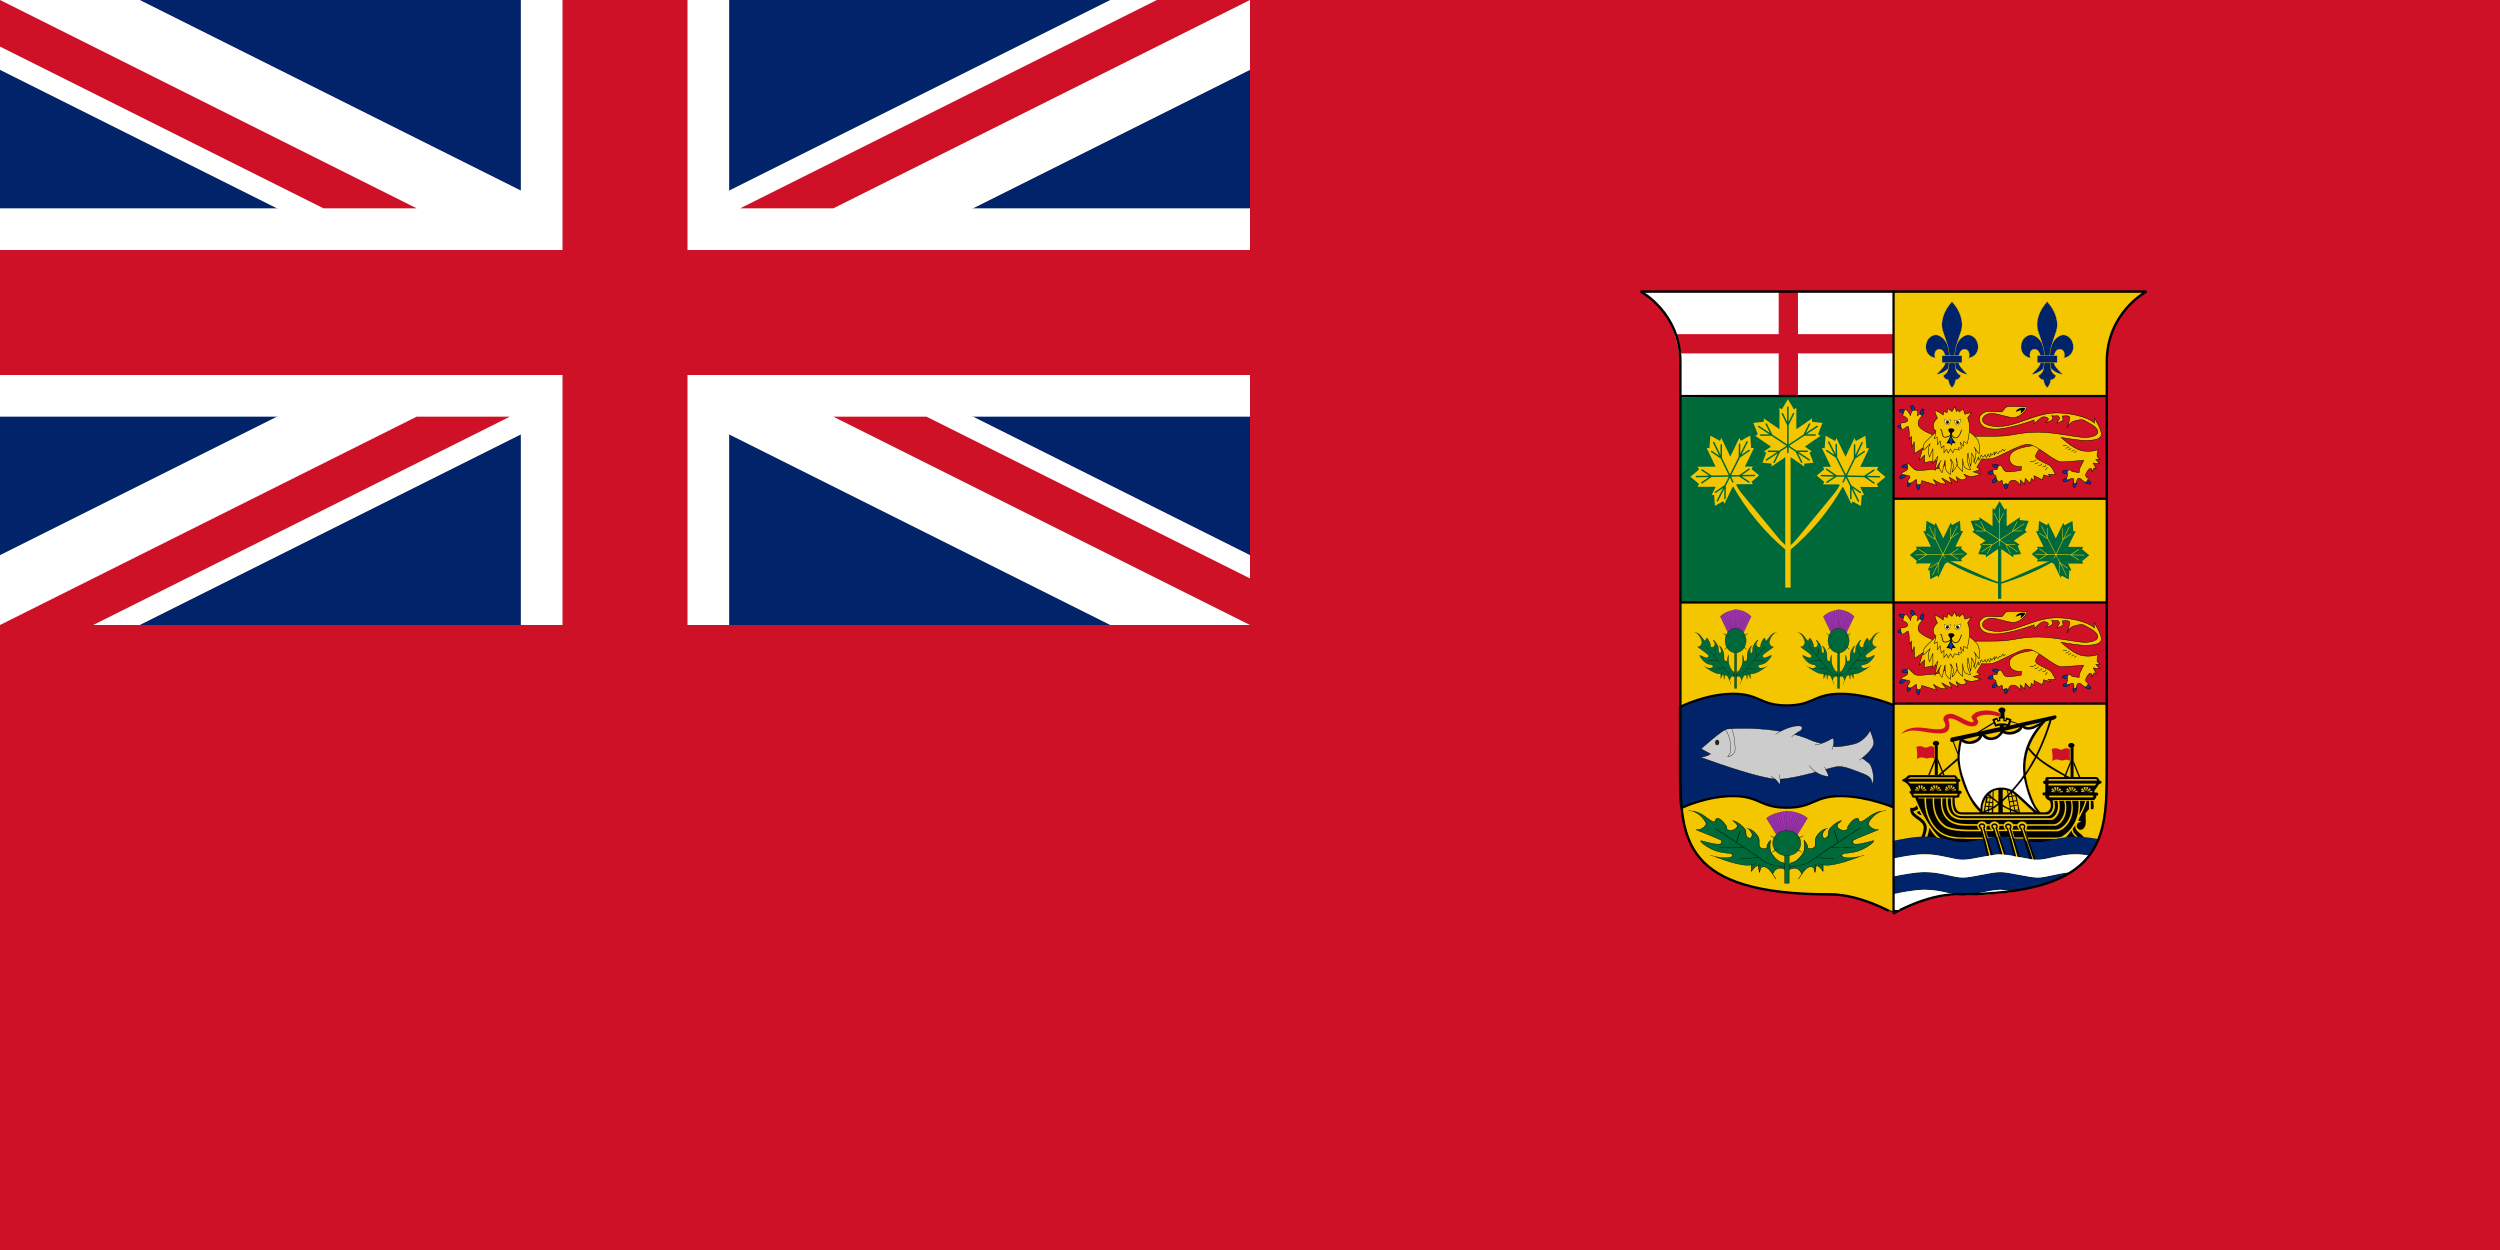 <svg height="1000" width="2000" xmlns="http://www.w3.org/2000/svg"><path d="M2000 0v1000H0V0" fill="#ce1126" fill-rule="evenodd"/><path d="M0 0h1000v500H0z" fill="#002369" fill-rule="evenodd"/><path d="M0 0v55.902L888.197 500H1000v-55.902L111.803 0zm1000 0v55.9L111.803 500H0v-55.903L888.197 0z" fill="#fff"/><path d="M416.667 0v500h166.666V0zM0 166.667v166.666h1000V166.667z" fill="#fff"/><path d="M0 200v100h1000V200zM450 0v500h100V0zM0 500l333.333-166.667h74.535L74.536 500zM0 0l333.333 166.667h-74.535L0 37.267zm592.132 166.667L925.465 0H1000L666.667 166.667zM1000 500 666.667 333.333h74.535L1000 462.732z" fill="#ce1126"/><g fill-rule="evenodd"><path d="M1344.143 481.137s.513 98.659 0 132.749c-2.722 82.664 30.922 102.326 121.717 100.874 13.49.503 31.818 6.715 49 15.75l.85-249.373z" fill="#f4c600"/><path d="M503.304 192.992s5.756-2.942 11.676-2.942c5.93 0 5.93 2.59 11.85 2.59 5.93 0 5.93-2.59 11.85-2.59 5.93 0 11.85 2.59 11.85 2.59v22.82s-5.92-2.59-11.85-2.59c-5.92 0-5.92 2.59-11.85 2.59-5.92 0-5.92-2.59-11.85-2.59-5.92 0-11.303 2.63-11.303 2.63-.589-1.36-.249-15.005-.373-22.508z" fill="#002369" stroke="#000" stroke-width=".499" transform="matrix(3.633 0 0 3.588 -484.565 -126.887)"/><g stroke="#000"><g stroke-width=".12"><g fill="#ccc"><path d="M580.98-13.955c-12.29-4.95-30.41-4.066-32.27-3.801-1.85.265-9.72 6.364-9.72 6.364l3.54 1.68c-2.3 1.148-3.98.972-3.98.972s22.89 7.336 29.79 7.159c6.89-.177 19.8-3.89 21.92-4.066s4.51.53 6.63 1.238 5.3 1.502 6.1 2.651c.79 1.15.17 2.563.79 1.15.62-1.415-.18-5.216-1.41-6.1-1.24-.883-2.66-1.679-2.66-1.679s-2.29 1.503 0 0c2.3-1.502 4.51-3.624 4.42-4.95-.08-1.326-1.41-3.977-1.41-3.977s.8-1.68 0 0c-.8 1.679-2.92 3.27-4.68 3.977-1.77.707-7.69 1.503-9.02 1.238s-7.95-1.68-8.04-1.856z" transform="matrix(2.119 0 0 2.481 218.864 627.3)"/><path d="M567.01-16.077c5.3-2.828 8.49-2.828 9.46-2.651.97.176.62 1.325-.18 1.591-.79.265-3.18 1.856-3.18 1.856M565.33-2.553c2.21.972 3.27 2.74 3.27 2.74s-.53 1.237 0 0c.53-1.238-.17-3.27-.17-3.27M579.74-5.985c3.09 3.52 7.25 3.52 7.25 3.52s0 .96 0 0-.89-1.707-1.42-3.094M581.95-12.63c2.83-.176 6.72-2.209 6.72-2.209.97 1.149-.36 3.8-.36 3.8" transform="matrix(2.119 0 0 2.481 218.864 627.3)"/></g><path d="M541.82-9.27c0 .284-.13.547-.35.69s-.49.142-.71 0-.35-.406-.35-.69c0-.285.13-.549.35-.691a.642.642 0 0 1 .71 0c.22.142.35.406.35.69z" fill="#232323" transform="matrix(2.119 0 0 2.481 227.104 616.994)"/><path d="M544.56-13.16c2.48 2.475 2.3 7.071 1.95 7.513-.36.442-.98 1.237-.98 1.237 1.68-.176 2.48-1.06 2.74-1.944.27-.884-.26-4.861-.62-5.568-.35-.708-.61-1.591-.61-1.591" fill="none" transform="matrix(2.119 0 0 2.481 226.168 616.336)"/></g><g stroke-width=".12"><path d="M318.55-33.666c-2.38-1.856-2.92 1.414-2.92 1.414s1.6 3.889 0 0c-1.59-3.889-2.65-2.121-2.65-2.121l-.26 1.591-.27-2.475s.98-.442 0 0c-.97.442-1.5 2.121-1.5 2.121v-2.298s2.3-.884 0 0-8.04-2.917-8.04-2.917-2.12-.883 0 0c2.12.884 4.33.354 3.89-.53-.45-.884-.62-.265-2.92-1.061-2.3-.795-5.04-4.419-3.71-3.8 1.32.618 3.97 1.679 4.15.795s.62-.707-1.68-2.209c-2.3-1.503-3.89-2.475-3.89-2.475 1.86 0 2.3-2.033 2.3-2.033-.79-3.271-3-4.42-3-4.42s-2.04-.353 0 0c2.03.354 3.27 2.829 4.33 3.536s.44-1.326 1.23-1.061c.8.265 1.59 2.121 1.86 2.829.27.707-.35.707.44 1.237.8.53 2.12-.619 1.95-1.591-.18-.972-1.68-2.121-.62-1.503 1.06.619 2.38 2.564 2.47 3.448.09.883-.09 1.767.53 2.298.62.53.8-.177.89-.884s-.8-2.21-.8-2.21-.97-.353 0 0c.97.354 1.95 2.121 2.21 3.182.27 1.061-.09 2.563.27 3.182.35.619 1.68.796 1.59-.088s.7-2.21.7-2.21-.17 2.298 0 3.535c.18 1.238 1.68 3.978 2.57 4.066.88.089 1.06 2.74.88 2.652z" fill="#006939" transform="matrix(1.513 0 0 1.747 906.157 600.748)"/><g fill="none"><path d="M318.29-34.815c-4.25-.53-4.51-1.856-6.1-3.624s-9.37-9.811-9.37-9.811M307.68-43.212l.8-4.066M309.18-41.444l-5.3-.089M312.45-37.997l-3.97.53" transform="matrix(1.513 0 0 1.747 906.157 600.748)"/></g><path d="M318.55-33.666c-2.38-1.856-2.92 1.414-2.92 1.414s1.6 3.889 0 0c-1.59-3.889-2.65-2.121-2.65-2.121l-.26 1.591-.27-2.475s.98-.442 0 0c-.97.442-1.5 2.121-1.5 2.121v-2.298s2.3-.884 0 0-8.04-2.917-8.04-2.917-2.12-.883 0 0c2.12.884 4.33.354 3.89-.53-.45-.884-.62-.265-2.92-1.061-2.3-.795-5.04-4.419-3.71-3.8 1.32.618 3.97 1.679 4.15.795s.62-.707-1.68-2.209c-2.3-1.503-3.89-2.475-3.89-2.475 1.86 0 2.3-2.033 2.3-2.033-.79-3.271-3-4.42-3-4.42s-2.04-.353 0 0c2.03.354 3.27 2.829 4.33 3.536s.44-1.326 1.23-1.061c.8.265 1.59 2.121 1.86 2.829.27.707-.35.707.44 1.237.8.53 2.12-.619 1.95-1.591-.18-.972-1.68-2.121-.62-1.503 1.06.619 2.38 2.564 2.47 3.448.09.883-.09 1.767.53 2.298.62.53.8-.177.89-.884s-.8-2.21-.8-2.21-.97-.353 0 0c.97.354 1.95 2.121 2.21 3.182.27 1.061-.09 2.563.27 3.182.35.619 1.68.796 1.59-.088s.7-2.21.7-2.21-.17 2.298 0 3.535c.18 1.238 1.68 3.978 2.57 4.066.88.089 1.06 2.74.88 2.652z" fill="#006939" transform="matrix(-1.513 0 0 1.747 1870.784 600.748)"/><g fill="none"><path d="M318.29-34.815c-4.25-.53-4.51-1.856-6.1-3.624s-9.37-9.811-9.37-9.811M307.68-43.212l.8-4.066M309.18-41.444l-5.3-.089M312.45-37.997l-3.97.53" transform="matrix(-1.513 0 0 1.747 1870.784 600.748)"/></g><path d="M318.21-47.455h1.149v18.915h-1.149z" fill="#006939" transform="matrix(1.513 0 0 1.747 906.157 600.5)"/></g><g stroke-width=".06"><path d="m310.69-61.406 4.69 8.562.43.188 3 .562.1.031v-.031l3-.562.43-.188 4.69-8.562c-3.05-3.05-8.15-3.188-8.15-3.188s-5.62.615-8.19 3.188z" fill="#a034b0" transform="matrix(1.513 0 0 1.747 906.157 600.5)"/><g fill="none"><path d="m310.95-61.619 5.2 9.01M311.61-62.104l5.27 9.715M312.27-62.591l5.27 10.429M313.12-63.077l4.77 10.96M314.04-63.519l3.94 11.535M315.05-63.828l3.29 12.152M316.08-64.182l2.69 12.905M317.4-64.403l1.51 12.949" transform="matrix(1.513 0 0 1.747 906.34 600.5)"/><path d="m310.95-61.619 5.2 9.01M311.61-62.104l5.27 9.715M312.27-62.591l5.27 10.429M313.12-63.077l4.77 10.96M314.04-63.519l3.94 11.535M315.05-63.828l3.29 12.152M316.08-64.182l2.69 12.905M317.4-64.403l1.51 12.949" transform="matrix(-1.513 0 0 1.747 1870.589 600.5)"/><path d="M318.73-64.69v12.315" transform="matrix(1.513 0 0 1.747 906.157 600.5)"/></g></g><g fill="#006939"><path d="M324.65-49.841a5.567 5.567 0 0 1-5.57 5.568c-3.07 0-5.57-2.493-5.57-5.568s2.5-5.569 5.57-5.569c3.08 0 5.57 2.494 5.57 5.569z" stroke-width=".12" transform="matrix(1.513 0 0 1.747 905.705 599.573)"/><g stroke-width=".06"><path d="m315.75-51.625-3.37-2.125 3.62 1.688M316.06-48.937l-3 2.687 3.38-2" transform="matrix(1.513 0 0 1.747 905.805 600.5)"/><path d="m315.75-51.625-3.37-2.125 3.62 1.688M316.06-48.937l-3 2.687 3.38-2" transform="matrix(-1.513 0 0 1.747 1871.128 600.5)"/></g></g><g stroke-width=".12"><path d="M318.55-33.666c-2.38-1.856-2.92 1.414-2.92 1.414s1.6 3.889 0 0c-1.59-3.889-2.65-2.121-2.65-2.121l-.26 1.591-.27-2.475s.98-.442 0 0c-.97.442-1.5 2.121-1.5 2.121v-2.298s2.3-.884 0 0-8.04-2.917-8.04-2.917-2.12-.883 0 0c2.12.884 4.33.354 3.89-.53-.45-.884-.62-.265-2.92-1.061-2.3-.795-5.04-4.419-3.71-3.8 1.32.618 3.97 1.679 4.15.795s.62-.707-1.68-2.209c-2.3-1.503-3.89-2.475-3.89-2.475 1.86 0 2.3-2.033 2.3-2.033-.79-3.271-3-4.42-3-4.42s-2.04-.353 0 0c2.03.354 3.27 2.829 4.33 3.536s.44-1.326 1.23-1.061c.8.265 1.59 2.121 1.86 2.829.27.707-.35.707.44 1.237.8.53 2.12-.619 1.95-1.591-.18-.972-1.68-2.121-.62-1.503 1.06.619 2.38 2.564 2.47 3.448.09.883-.09 1.767.53 2.298.62.53.8-.177.89-.884s-.8-2.21-.8-2.21-.97-.353 0 0c.97.354 1.95 2.121 2.21 3.182.27 1.061-.09 2.563.27 3.182.35.619 1.68.796 1.59-.088s.7-2.21.7-2.21-.17 2.298 0 3.535c.18 1.238 1.68 3.978 2.57 4.066.88.089 1.06 2.74.88 2.652z" fill="#006939" transform="matrix(1.513 0 0 1.746 988.533 600.748)"/><g fill="none"><path d="M318.29-34.815c-4.25-.53-4.51-1.856-6.1-3.624s-9.37-9.811-9.37-9.811M307.68-43.212l.8-4.066M309.18-41.444l-5.3-.089M312.45-37.997l-3.97.53" transform="matrix(1.513 0 0 1.746 988.533 600.748)"/></g><path d="M318.55-33.666c-2.38-1.856-2.92 1.414-2.92 1.414s1.6 3.889 0 0c-1.59-3.889-2.65-2.121-2.65-2.121l-.26 1.591-.27-2.475s.98-.442 0 0c-.97.442-1.5 2.121-1.5 2.121v-2.298s2.3-.884 0 0-8.04-2.917-8.04-2.917-2.12-.883 0 0c2.12.884 4.33.354 3.89-.53-.45-.884-.62-.265-2.92-1.061-2.3-.795-5.04-4.419-3.71-3.8 1.32.618 3.97 1.679 4.15.795s.62-.707-1.68-2.209c-2.3-1.503-3.89-2.475-3.89-2.475 1.86 0 2.3-2.033 2.3-2.033-.79-3.271-3-4.42-3-4.42s-2.04-.353 0 0c2.03.354 3.27 2.829 4.33 3.536s.44-1.326 1.23-1.061c.8.265 1.59 2.121 1.86 2.829.27.707-.35.707.44 1.237.8.53 2.12-.619 1.95-1.591-.18-.972-1.68-2.121-.62-1.503 1.06.619 2.38 2.564 2.47 3.448.09.883-.09 1.767.53 2.298.62.53.8-.177.89-.884s-.8-2.21-.8-2.21-.97-.353 0 0c.97.354 1.95 2.121 2.21 3.182.27 1.061-.09 2.563.27 3.182.35.619 1.68.796 1.59-.088s.7-2.21.7-2.21-.17 2.298 0 3.535c.18 1.238 1.68 3.978 2.57 4.066.88.089 1.06 2.74.88 2.652z" fill="#006939" transform="matrix(-1.513 0 0 1.746 1953.16 600.748)"/><g fill="none"><path d="M318.29-34.815c-4.25-.53-4.51-1.856-6.1-3.624s-9.37-9.811-9.37-9.811M307.68-43.212l.8-4.066M309.18-41.444l-5.3-.089M312.45-37.997l-3.97.53" transform="matrix(-1.513 0 0 1.746 1953.16 600.748)"/></g><path d="M318.21-47.455h1.149v18.915h-1.149z" fill="#006939" transform="matrix(1.513 0 0 1.746 988.533 600.5)"/></g><g stroke-width=".06"><path d="m310.69-61.406 4.69 8.562.43.188 3 .562.1.031v-.031l3-.562.43-.188 4.69-8.562c-3.05-3.05-8.15-3.188-8.15-3.188s-5.62.615-8.19 3.188z" fill="#a034b0" transform="matrix(1.513 0 0 1.746 988.533 600.5)"/><g fill="none"><path d="m310.95-61.619 5.2 9.01M311.61-62.104l5.27 9.715M312.27-62.591l5.27 10.429M313.12-63.077l4.77 10.96M314.04-63.519l3.94 11.535M315.05-63.828l3.29 12.152M316.08-64.182l2.69 12.905M317.4-64.403l1.51 12.949" transform="matrix(1.513 0 0 1.746 988.716 600.5)"/><path d="m310.95-61.619 5.2 9.01M311.61-62.104l5.27 9.715M312.27-62.591l5.27 10.429M313.12-63.077l4.77 10.96M314.04-63.519l3.94 11.535M315.05-63.828l3.29 12.152M316.08-64.182l2.69 12.905M317.4-64.403l1.51 12.949" transform="matrix(-1.513 0 0 1.746 1952.965 600.5)"/><path d="M318.73-64.69v12.315" transform="matrix(1.513 0 0 1.746 988.533 600.5)"/></g></g><g fill="#006939"><path d="M324.65-49.841a5.567 5.567 0 0 1-5.57 5.568c-3.07 0-5.57-2.493-5.57-5.568s2.5-5.569 5.57-5.569c3.08 0 5.57 2.494 5.57 5.569z" stroke-width=".12" transform="matrix(1.513 0 0 1.746 988.08 599.574)"/><g stroke-width=".06"><path d="m315.75-51.625-3.37-2.125 3.62 1.688M316.06-48.937l-3 2.687 3.38-2" transform="matrix(1.513 0 0 1.746 988.181 600.5)"/><path d="m315.75-51.625-3.37-2.125 3.62 1.688M316.06-48.937l-3 2.687 3.38-2" transform="matrix(-1.513 0 0 1.746 1953.504 600.5)"/></g></g><g stroke-width=".12"><path d="M318.55-33.666c-2.38-1.856-2.92 1.414-2.92 1.414s1.6 3.889 0 0c-1.59-3.889-2.65-2.121-2.65-2.121l-.26 1.591-.27-2.475s.98-.442 0 0c-.97.442-1.5 2.121-1.5 2.121v-2.298s2.3-.884 0 0-8.04-2.917-8.04-2.917-2.12-.883 0 0c2.12.884 4.33.354 3.89-.53-.45-.884-.62-.265-2.92-1.061-2.3-.795-5.04-4.419-3.71-3.8 1.32.618 3.97 1.679 4.15.795s.62-.707-1.68-2.209c-2.3-1.503-3.89-2.475-3.89-2.475 1.86 0 2.3-2.033 2.3-2.033-.79-3.271-3-4.42-3-4.42s-2.04-.353 0 0c2.03.354 3.27 2.829 4.33 3.536s.44-1.326 1.23-1.061c.8.265 1.59 2.121 1.86 2.829.27.707-.35.707.44 1.237.8.53 2.12-.619 1.95-1.591-.18-.972-1.68-2.121-.62-1.503 1.06.619 2.38 2.564 2.47 3.448.09.883-.09 1.767.53 2.298.62.53.8-.177.89-.884s-.8-2.21-.8-2.21-.97-.353 0 0c.97.354 1.95 2.121 2.21 3.182.27 1.061-.09 2.563.27 3.182.35.619 1.68.796 1.59-.088s.7-2.21.7-2.21-.17 2.298 0 3.535c.18 1.238 1.68 3.978 2.57 4.066.88.089 1.06 2.74.88 2.652z" fill="#006939" transform="matrix(3.643 0 0 2.306 268.325 773.62)"/><g fill="none"><path d="M318.29-34.815c-4.25-.53-4.51-1.856-6.1-3.624s-9.37-9.811-9.37-9.811M307.68-43.212l.8-4.066M309.18-41.444l-5.3-.089M312.45-37.997l-3.97.53" transform="matrix(3.643 0 0 2.306 268.325 773.62)"/></g></g><g stroke-width=".12"><path d="M318.55-33.666c-2.38-1.856-2.92 1.414-2.92 1.414s1.6 3.889 0 0c-1.59-3.889-2.65-2.121-2.65-2.121l-.26 1.591-.27-2.475s.98-.442 0 0c-.97.442-1.5 2.121-1.5 2.121v-2.298s2.3-.884 0 0-8.04-2.917-8.04-2.917-2.12-.883 0 0c2.12.884 4.33.354 3.89-.53-.45-.884-.62-.265-2.92-1.061-2.3-.795-5.04-4.419-3.71-3.8 1.32.618 3.97 1.679 4.15.795s.62-.707-1.68-2.209c-2.3-1.503-3.89-2.475-3.89-2.475 1.86 0 2.3-2.033 2.3-2.033-.79-3.271-3-4.42-3-4.42s-2.04-.353 0 0c2.03.354 3.27 2.829 4.33 3.536s.44-1.326 1.23-1.061c.8.265 1.59 2.121 1.86 2.829.27.707-.35.707.44 1.237.8.53 2.12-.619 1.95-1.591-.18-.972-1.68-2.121-.62-1.503 1.06.619 2.38 2.564 2.47 3.448.09.883-.09 1.767.53 2.298.62.53.8-.177.89-.884s-.8-2.21-.8-2.21-.97-.353 0 0c.97.354 1.95 2.121 2.21 3.182.27 1.061-.09 2.563.27 3.182.35.619 1.68.796 1.59-.088s.7-2.21.7-2.21-.17 2.298 0 3.535c.18 1.238 1.68 3.978 2.57 4.066.88.089 1.06 2.74.88 2.652z" fill="#006939" transform="matrix(-3.643 0 0 2.306 2591.24 773.62)"/><g fill="none"><path d="M318.29-34.815c-4.25-.53-4.51-1.856-6.1-3.624s-9.37-9.811-9.37-9.811M307.68-43.212l.8-4.066M309.18-41.444l-5.3-.089M312.45-37.997l-3.97.53" transform="matrix(-3.643 0 0 2.306 2591.24 773.62)"/></g></g><path d="M654.65 40.182h1.671v17.592h-1.671z" fill="#006939" stroke-width=".138" transform="matrix(2.119 0 0 1.903 40.558 596.625)"/><g stroke-width=".06"><path d="m310.69-61.406 4.69 8.562.43.188 3 .562.1.031v-.031l3-.562.43-.188 4.69-8.562c-3.05-3.05-8.15-3.188-8.15-3.188s-5.62.615-8.19 3.188z" fill="#a034b0" transform="matrix(2.014 0 0 1.809 787.404 765.665)"/><g fill="none"><path d="m310.95-61.619 5.2 9.01M311.61-62.104l5.27 9.715M312.27-62.591l5.27 10.429M313.12-63.077l4.77 10.96M314.04-63.519l3.94 11.535M315.05-63.828l3.29 12.152M316.08-64.182l2.69 12.905M317.4-64.403l1.51 12.949" transform="matrix(2.014 0 0 1.809 787.647 765.665)"/><path d="m310.95-61.619 5.2 9.01M311.61-62.104l5.27 9.715M312.27-62.591l5.27 10.429M313.12-63.077l4.77 10.96M314.04-63.519l3.94 11.535M315.05-63.828l3.29 12.152M316.08-64.182l2.69 12.905M317.4-64.403l1.51 12.949" transform="matrix(-2.014 0 0 1.809 2071.468 765.665)"/><path d="M318.73-64.69v12.315" transform="matrix(2.014 0 0 1.809 787.404 765.665)"/></g></g><g fill="#006939"><path d="M324.65-49.841a5.567 5.567 0 0 1-5.57 5.568c-3.07 0-5.57-2.493-5.57-5.568s2.5-5.569 5.57-5.569c3.08 0 5.57 2.494 5.57 5.569z" stroke-width=".12" transform="matrix(2.014 0 0 1.809 786.79 764.706)"/><g stroke-width=".06"><path d="m315.75-51.625-3.37-2.125 3.62 1.688M316.06-48.937l-3 2.687 3.38-2" transform="matrix(2.014 0 0 1.809 786.937 765.665)"/><path d="m315.75-51.625-3.37-2.125 3.62 1.688M316.06-48.937l-3 2.687 3.38-2" transform="matrix(-2.014 0 0 1.809 2072.189 765.665)"/></g></g></g><path d="M1344.138 233.425h171.2v249.007h-171.2z" fill="#006939"/><path d="M1313.59 233.425h201.86l-1.004 83.413-170.665.9c4.233-53.724-12.302-70.927-30.192-84.313z" fill="#fff"/><path d="M1340.928 267.281c1.55 4.647 3.143 10.77 2.878 15.444h174.593v-15.444z" fill="#ce1126"/><path d="M1422.94 233.6v82.807h15.445V233.6z" fill="#ce1126"/><g fill="#f4c600"><path d="M1443.428 370.912v2.329l-10.959-7.533v104.36l-2.14-.018-2.14.018v-104.36l-10.959 7.533.037-2.33-7.342-.76 3.099-7.938-1.697-1.153 5.46-3.764-12.508-8.602 1.956-1.316-3.58-9.073 8.413-.868-.037-2.663 12.546 8.606v-17.2l1.918 1.344 4.834-8.206 4.834 8.206 1.918-1.343v17.2l12.545-8.607-.036 2.663 8.412.868-3.579 9.073 1.956 1.316-12.509 8.602 5.461 3.764-1.697 1.153 3.1 7.937zM1474.79 390.066l-3.726-2.549-12.619-.017.96-2.008-6.015-5.036 6.014-5.019-.996-2.007 6.347.004-7.27-14.914 2.251.017.738-9.98 7.601 4.249 1.107-2.316 7.232 14.924 7.195-14.898 1.107 2.316 7.638-4.217.775 9.993 2.214-.014-7.195 14.898 14.427.013-1.107 2.298 6.9 5.75-6.9 5.735 1.144 2.298-14.464-.017 3.173 6.528-1.956-.018-.627 8.734-6.678-3.715-.96 2.02zM1385.904 389.93l3.69-2.554 12.619-.013-.96-2.012 6.015-5.032-6.014-5.018.996-2.012-6.347.009 7.27-14.92-2.251.023-.738-9.984-7.601 4.248-1.107-2.311-7.232 14.923-7.195-14.901-1.107 2.32-7.638-4.222-.775 9.997-2.214-.013 7.195 14.897-14.427.013 1.107 2.298-6.9 5.75 6.9 5.736-1.144 2.298 14.464-.018-3.173 6.529 1.956-.018.627 8.734 6.678-3.72.96 2.025z"/><g stroke="#f7d300" stroke-linecap="round" stroke-linejoin="round" stroke-width="1.2"><path d="m1841.85 613.465-24.06.057 11.97 20.001M1757.89 613.541l24.06.058-11.97 20.001" transform="matrix(.369 0 0 .44 766.17 90.94)"/></g><path d="M1430.403 439.692c16.751-13.787 32.359-32.202 43.834-53.187" stroke="#f4c600" stroke-width="2.66"/><path d="M1430.44 439.692c-16.789-13.787-32.397-32.202-43.872-53.187" stroke="#f4c600" stroke-width="2.66"/><path d="M1514.86 561.49v169.02h.681c6.063-3.181 27.949-14.192 48.65-14.192 118.864 0 120.3-43.792 120.3-99.096V561.49z"/></g><path d="M1566.093 606.39c-.18-1.108.215-2.573-.072-3.038l-3.767-9.831c-2.332.572-2.763-2.61-.825-3.503l20.414-4.255c4.27-2.645 8.611-5.255 12.916-7.864-.287-.715-.897-2.253-.825-2.253 1.148-.75 2.44-1.286 3.983-1.394 0 0 .574 1.93.574 1.895 0 0 .789-.179.825-.143-.036.072-.251-2.11-.251-2.324 1.327-.5 3.516-.357 4.772-.071 0 0-.216 2.36-.252 2.36.216.07.754.178.754.178.036 0 .466-1.859.466-1.895 1.364 0 3.23.68 4.341 1.359l-.466 1.18s5.812 1.93 5.74 2.037l29.241-6.435c.79-.179 1.256.107 1.435.966.323 1.358-1.363 2.252-3.91 2.752-2.763 9.617-6.853 19.59-11.374 28.85 4.126 4.933 25.617 16.658 25.617 16.658h21.312c1.112 0 2.655 1.323 2.655 2.86.61.25 1.363.143 1.793.966.144 1.715-1.65 1.322-2.403 2.287-.861 1.788-2.368 3.468-3.445 5.041v1.108c1.077.322 2.763-.214 3.158 1.216 0 .5-.036 1-.503 1.322-.394.072-1.04-.178-1.112.5.359 1.216-.646 1.86-1.148 2.754-1.579.286-1.112 1.858-1.112 1.858.18 1.86.502 4.004.036 5.792h-1.938v-6.935c-.072 0-.968.035-1.542 0 0 0 0 6.863-.036 6.935l-2.584 2.895c-.574 4.648 1.543 11.154-2.942 13.335-1.112.429-2.009.429-3.193-.572-.86-.894-1.291-2.36-.681-3.575.502-1.216 1.83-1.68 3.05-1.788-.18-1.036-1.328-.643-1.974-.965l.18-1.322c2.439-4.54 5.273-9.867 6.386-14.943h-1.292c-.897 3.932-2.62 7.829-4.736 11.26.646-3.11 1.005-7.507.61-11.26h-1.256c1.113 14.442-5.202 23.915-13.49 28.956 0 0-1.686.68-5.094.68h-21.886l-1.686-4.97h24.97c4.844 0 15.608-9.151 12.128-24.666h-1.077c2.978 14.442-6.745 23.272-12.162 23.272h-22.855c-.825-.68.359-1.43.144-2.967h22.065c3.767 0 11.732-6.9 8.61-20.305.037.035-1.363 0-1.291 0 3.014 9.795-3.05 19.304-8.467 18.91h-21.204c-.933-1.572-2.62-2.359-4.808-2.001-1.004.321-2.117.822-2.511 2.002h-3.48c-.933-1.466-2.835-2.574-5.023-2.002-.933.321-2.045.822-2.44 2.002 0 0-2.512-.036-3.803.035a4.432 4.432 0 0 0-4.987-2.037c-.969.322-2.081.822-2.476 2.002-.968-.072-2.475-.072-2.475-.072-.251-.143-.646-1-.897-1.18-1.435-1.108-3.983-1.25-5.13-.429-.97.68-1.292 1.323-1.22 1.645-10.118-.25-21.6 1.466-26.55-9.045-1.579-3.467-1.938-7.614-1.507-11.94 0 .036-1.328-.036-1.328-.036-.681 8.544 1.256 15.551 7.463 19.376 6.17 3.825 13.31 2.824 21.563 3.075-.073 1.751 1.076 2.61 1.578 3.003 0 .035-9.436.071-9.436 0-5.884-.18-12.844-.751-16.97-2.896-7.176-4.576-10.19-13.263-9.544-22.522 0-.036-.86.036-1.291-.036-.502 9.474 2.045 18.554 9.615 23.666 4.27 2.538 11.41 3.039 17.688 3.146h11.624c.467 1.537 1.184 4.97 1.256 4.97-.072-.037-14.782-.037-14.782-.037-8.36-.035-16.97-1.144-22.89-7.972-5.56-6.363-8.108-15.336-7.75-23.737 0-.036-1.399 0-1.363-.036-.287 12.155 4.377 24.167 14.567 29.78 7.39 3.467 12.45 2.895 19.446 3.18l13.06-.035 1.075 4.29c-17.4 3.932-30.496 2.323-40.147-10.046-6.279-8.115-11.373-17.445-15.392-27.276-.968-.107-2.08.215-2.655-1.072-.036-1.716-1.901-2.396-2.009-3.79 2.332 0 .825-2.466.503-3.217-1.256-2.431-3.337-4.326-5.74-5.112-.647-.107-.503-1.537 0-1.502 2.546-.393 3.766-3.646 6.134-3.324h22.137z" stroke="#000" stroke-width=".086"/><g fill="#f4c600" stroke="#f4c600"><path d="M1602.545 576.933c.933-.071 2.583.43 2.583.465l.395-1.573 1.758.5-1.148 2.968c-2.69-.965-6.494-.93-9.149.036l-1.22-2.896c.43-.25 1.22-.536 1.615-.608-.036 0 .574 1.537.574 1.537.825-.25 2.332-.429 2.368-.429l-.108-2.001c.574-.143 1.902-.143 2.368 0 0 .679-.036 2.001-.036 2.001zM1639.535 576.433c-2.69 9.51-6.458 18.875-10.835 27.562 0 0-4.09-4.004-5.453-6.006 2.87-7.65 7.247-14.228 13.454-20.877-.072 0 2.045-.572 2.834-.68z" stroke-width=".086"/><path d="m1009.6 484.21 31.5 8.12-37.5 7.63z" stroke-width=".54" transform="matrix(.152 0 0 .167 1455.302 496.82)"/></g><g stroke-width=".086"><g fill="#f4c600" stroke="#f4c600"><path d="M1632.754 578.006c-3.767 1.394-8.933 5.362-13.095 2.824-.072-.107 13.095-2.86 13.095-2.824zM1603.047 581.295v-.75c1.005 0 2.153.106 2.44.285-.502.179-2.44.465-2.44.465zM1615.892 581.795c-3.193 3.182-7.965 4.826-12.091 2.86 0-.036 12.09-2.895 12.09-2.86zM1600.32 585.299c-1.22 3.038-4.807 4.397-7.21 4.576-2.082.178-3.732-.751-4.988-2.145 4.09-.715 8.109-1.788 12.199-2.431zM1576.713 592.949c-2.08.322-4.198-.393-5.848-1.394l12.521-2.896c-1.22 2.753-4.126 3.718-6.673 4.29zM1566.237 601.6a174.918 174.918 0 0 0-3.23-8.33l4.736-1.18c-.717 2.325-1.22 6.185-1.506 9.51zM1627.983 605.532c-2.655 4.29-4.557 8.473-7.499 12.37-.538-6.185.43-12.942 2.153-18.232 0 0 3.408 4.147 5.346 5.862zM1578.4 643.319c1.685 2.18 3.551 4.719 5.704 6.435h-14.746c-4.305.143-5.812-4.362-5.525-11.476 1.327-.107 3.695.322 3.875-1.68v-1.394c.681.143 1.614-.357 1.614-1.18-.036-1.072-.466-1.18-1.04-1.43l-1.292-.143v-6.9c.538.072 1.363-.357 1.292-1.215-.036-.643-.287-1.072-1.005-1.18-1.256.43-1.758-2.716-3.444-3.038.072.071-11.41 0-11.41 0l13.598-11.726c1.4 12.977 5.884 24.524 12.378 34.927z"/><path d="M1563.546 621.87c.538.214.86 1.072.86 1.072h-38.101l2.08-1.144z"/></g><path d="M1629.203 648.86c-6.315-5.362-11.912-11.547-18.442-16.266 2.763-3.253 6.315-7.22 8.288-10.26 1.615 7.329 4.305 19.019 10.154 26.526z" fill="#fff" stroke="#fff"/><g fill="#f4c600" stroke="#f4c600"><path d="M1676.669 623.3c.825.143.79.858.933 1.18h-38.892s.108-1.109.646-1.252c2.511-.071 37.313.072 37.313.072zM1564.514 625.445c.682.071.467 1.287.395 1.322h-36.918s-.43-.786-1.256-1.322c1.112.035 37.78 0 37.78 0zM1676.884 626.982c-.394.429-.646 1.215-1.148 1.322h-37.026c-.144-.5.036-1.143.395-1.322zM1598.634 641.424l-3.767-3.038c-.036-.537.072-5.649.072-5.541 1.256-.572 2.62-.93 3.732-.823zM1605.595 632.451c.072.036.394 3.253.466 3.218 0 0-2.834 2.538-3.803 3.539v-7.329c1.04-.143 2.512.18 3.337.572zM1606.815 634.954l-.36-2.252s1.4.321 1.83.786zM1592.571 636.49c0-.214.215-2.251.215-2.251.467-.393.61-.644 1.256-.965l-.072 4.29zM1612.125 636.17l-2.189.25-.359-2.288c.969.464 1.794 1.25 2.548 2.037zM1607.173 636.92c-.036 0-.107-.358-.072-.393.323-.465 1.328-1.359 1.65-1.788l.324 1.86zM1565.698 635.061c.287.322.323 1.037-.072 1.215h-34.55c-.395 0-.502-1.143 0-1.18 1.327 0 34.622-.035 34.622-.035zM1591.423 637.349c.072-.036.072.286.072.465-.036 0-1.722-.108-1.686-.108l.18-1.036s.86.429 1.434.679zM1674.445 636.527c.43 0-.072 1.25-.539 1.287-.322.035-34.12 0-34.12 0-.86-.143-.502-1.287 0-1.216 1.256-.071 32.65-.107 34.659-.071zM1627.014 649.754h-11.015l-2.762-12.834c4.7 4.361 9.184 8.58 13.777 12.834zM1613.022 640.137l-2.26.322-.647-3.146c-.072.036 2.153-.357 2.153-.322zM1607.747 646.715c-1.148-.5-3.982-1.716-5.489-2.896.036 0 0-2.68 0-2.68l4.018-3.754c.646 3.003 1.077 6.256 1.471 9.33zM1609.936 640.566c.072.036-2.117.43-2.08.465 0-.036-.575-3.217-.575-3.217l2.01-.394s.645 3.182.645 3.146zM1586.974 648.896c-.287.143-.538.357-.897.357-.466-4.397.825-8.043 2.727-11.118z"/><path d="M1558.272 638.278c-1.04 14.729 7.678 16.373 12.45 16.373h69.423c2.835 0 8.037-5.183 5.74-14.263h1.292c2.655 10.045-3.408 15.8-6.278 15.515h-70.716c-14.28.071-13.382-14.121-13.203-17.625z"/><path d="M1561.86 638.278c-.18 11.333 2.655 13.55 9.722 13.37l65.836-.035c4.198.035 6.207-6.292 4.7-11.226h1.149c2.152 6.22-1.22 12.441-5.13 12.441h-68.564c-9.113.143-8.79-9.187-8.79-14.585z"/></g></g><path d="m886.89 848.45 10.98.71-2.32 15.32-11.84-.77z" fill="#f4c600" stroke="#f4c600" stroke-width=".54" transform="matrix(.152 0 0 .167 1455.302 496.82)"/><g stroke-width=".086"><g fill="#f4c600" stroke="#f4c600"><path d="M1593.899 639.422s-.036 1.538-.108 2.217c-.036 0-1.758-.143-1.794-.107l.287-2.717s1.04.071 1.005.071c0 0 .574.465.61.536zM1594.652 645.357c-.036-.5.072-5.47.072-5.47l3.552 2.717s-3.05 2.681-3.624 2.753zM1613.81 643.64l-2.367.322-.43-2.645c.681-.179 1.506-.107 2.188-.322zM1610.69 644.105l-2.333.5-.394-2.644c-.036-.036 2.152-.572 2.188-.501zM1590.885 642.282l-.287 2.431-1.902-.143c-.072.036.43-2.467.395-2.467 0 0 1.758.143 1.794.18zM1593.79 642.533c-.071.035-.071 1.68-.107 2.502 0 0-2.152-.179-2.08-.179l.286-2.43c.646.07 1.866.106 1.902.106zM1594.58 649.754c0-.036.036-2.574.072-2.646 1.22-.75 2.548-1.823 3.983-3.074l.036 5.72zM1612.196 647.86l-.538-3.111c-.036 0 2.189-.322 2.225-.358l.645 3.075z"/></g><path d="M1534.52 646.894c-.286.715-2.762 2.073-3.874 1.752.036.893.574 1.537.86 1.966 3.48 3.253 8.934 5.04 9.795 10.653.826 2.931-2.906 11.904-2.798 11.94-.897-.107-2.476-.5-2.547-.572 1.65-3.754 4.233-10.117 2.44-13.048-2.943-4.898-11.266-5.935-10.01-13.335 1.793.572 3.695-.071 5.058-1.823z" stroke="#000"/><g fill="#f4c600" stroke="#f4c600"><path d="M1611.371 648.074c-.036-.036-2.655-.93-2.655-.966.036-.035-.215-1.68-.18-1.68 0 .036 2.261-.429 2.297-.429zM1590.49 645.607l-.18 1.895-2.188.929.467-2.967s1.83.107 1.901.143zM1607.999 649.754h-5.74v-4.505c.645.644 5.56 2.825 5.56 2.825zM1593.611 646.072c-.466.286-1.47.858-2.332 1.108l.144-1.43c.072 0 1.615.107 2.189.214-.036.036 0 .036 0 .108zM1614.995 649.432c-.538-.179-2.332-.93-2.26-.894.036.072 1.973-.321 1.937-.25.036-.072.287 1.18.323 1.144z"/></g><path d="M1537.283 652.149c-1.256.036-3.265-1.323-3.875-2.538.61.143 1.974-.965 1.974-.965z" stroke="#000"/><g fill="#f4c600" stroke="#f4c600"><path d="m1593.504 647.645-.108 2.109h-2.368c-.036 0 .072-1.108.144-1.108.144-.215 1.614-.572 2.332-1.001zM1612.196 649.754h-3.229l-.18-1.323c0-.036 2.046.822 3.41 1.323z"/></g></g><path d="m889.52 910.27-.48 4.53h-13.13z" fill="#f4c600" stroke="#f4c600" stroke-width=".54" transform="matrix(.152 0 0 .167 1455.302 496.82)"/><g stroke="#000"><g stroke-width=".086"><path d="m1667.807 672.705-3.3.607c-.718-4.218-6.495-5.755-6.243-10.331l1.973-2.61c-.574 6.042 7.642 6.65 7.57 12.334zM1593.289 663.66h-4.019c-.036-.322-.18-.5-.18-1l.683-1.967c-.036.071 1.937 0 1.937 0-.144 1.144.323 2.395 1.579 2.967zM1602.832 660.693c.036.858.036 1.716 1.363 2.967h-5.058c-.574-.822.681-1.287.43-2.967 0-.072 3.23 0 3.265 0zM1563.833 677.46c-9.041-.394-17.114-2.432-23.5-3.862 1.255-2.466 2.87-8.722 3.229-11.26 5.023 9.473 13.562 13.548 20.27 15.121zM1663.179 673.527c-5.49 1.43-15.356 3.324-19.338 3.575 5.56-2.324 10.117-8.366 13.31-12.62.862 4.362 5.562 5.792 6.028 9.045z"/></g><path d="M878.78 1006.5h43.68l9.31 29.6h-42.73zM944.89 1006.5h50.13l9.28 29.6h-48.67z" stroke-width=".54" transform="matrix(.152 0 0 .167 1455.302 496.82)"/><path d="M1650.227 670.452c-3.373 4.076-8.61 6.721-12.45 6.936 0 0-10.045-.715-13.741-2.074-.215-.715-1.327-4.147-1.327-4.147h24.612c1.004 0 1.973-.393 2.906-.715z" stroke-width=".086"/></g><g fill="#1f1a17" stroke="#1f1a17"><path d="M958.5 1043h47.5l4.3 15.3-46.55-.5zM1030.3 1043h50.4l6.9 21-52-4.8z" stroke-width=".54" transform="matrix(.152 0 0 .167 1455.302 496.82)"/><path d="M1596.876 671.167c.144.537.646 2.467.826 2.896-1.328-.143-6.458.572-6.458.536l-.897-3.432z" stroke-width=".086"/></g><path d="M1536.71 669.273c-7.679.464-16.612 2.216-21.85 3.36v14.192c6.063-1.322 17.113-3.36 25.437-3.36 12.198 0 22.46 4.361 29.958 4.361s22.424-4.361 29.922-4.361 22.567 4.361 30.066 4.361c7.463 0 17.76-4.361 29.922-4.361 3.409 0 7.212.393 10.979.894 2.978-4.076 5.274-8.509 7.068-13.192-5.705-1-12.45-1.894-18.047-1.894-12.162 0-22.46 4.361-29.922 4.361-7.499 0-22.567-4.361-30.066-4.361s-22.423 4.361-29.922 4.361-17.76-4.361-29.958-4.361c-.646 0-1.435-.036-2.117 0-.502.035-.933-.036-1.47 0z" fill="#002369"/><path d="M1599.89 573.359c-1.435-.537-4.592-1.109-6.027-1.323-2.404-.358-8.54-.715-12.27 1.787-.933 1.001 1.255 2.681 1.004 3.933-.682 2.252-1.543 2.788-3.803 3.289-6.817.643-11.302-4.934-17.437-6.22-1.507-.215-2.762 0-2.655 1.286.933 2.11 1.292 4.469.395 7.007-2.44 7.007-17.616 1.823-27.698 1.287-4.413-.25-9.4 1.966-11.014 3.003 6.027-5.863 11.983-6.149 22.387-4.612 9.113 1.359 13.311.644 13.526-2.43-.143-3.147-2.152-3.54-1.47-5.9.645-2.287 2.547-2.966 4.7-3.395 5.094-1.037 17.185 9.008 19.194 6.256.682-1.538-2.475-2.503-1.22-4.576 2.404-3.325 5.884-3.933 10.082-4.362 3.696-.357 8.575.751 12.27 2.074.108-.215.036 3.182.036 2.896z" fill="#ce1126"/><g stroke-width=".086"><path d="M1598.742 568.175c0-1.18 1.256-2.145 2.799-2.145 1.542 0 2.798.965 2.798 2.145 0 1.144-1.256 2.11-2.798 2.11-1.543 0-2.799-.966-2.799-2.11z" stroke="#000"/><path d="M1596.123 581.402c.718-.322 2.511-.822 3.767-.786v1.108c-.036-.072-10.046 1.93-14.997 3.253l10.19-6.113z" fill="#f4c600" stroke="#f4c600"/><path d="M1546.289 594.7c0-1.072 1.148-1.966 2.51-1.966 1.364 0 2.512.894 2.512 1.967 0 1.072-1.148 1.93-2.511 1.93-1.363 0-2.511-.858-2.511-1.93z" stroke="#000"/></g><path d="M624.34 737.46H609.3V595.44h15.04z" stroke="#000" stroke-width=".54" transform="matrix(.152 0 0 .167 1455.302 496.82)"/><path d="M1547.652 607.105c-3.265-2.359-4.664.43-7.463-.572-3.121-1.108-4.843-.5-6.817.644.861-2.288.252-8.473-.43-9.402.969-.644 2.798-1.644 6.853.214 2.116.966 4.305-2.752 7.857-.143z" fill="#ce1126"/><path d="m609.3 674.45-27.93 63.01h-7.16l35.09-78.53zM624.34 674.45l27.92 63.01h7.16l-35.08-78.53z" stroke="#000" stroke-width=".54" transform="matrix(.152 0 0 .167 1455.302 496.82)"/><path d="M1637.598 621.62c-1.292.25-1.686 1.644-1.435 2.86-.933 0-1.83.536-1.722 1.394-.072 1.108.86 1.358 1.722 1.358v6.65c-.754 0-1.579-.215-2.081.571-.251.358 0 .822-.072 1.251.466.823 1.4.644 2.153.715-.252 1.538.897 2.753 1.973 3.397.897.25 1.937 1.072 2.188 2.145.323 1.286.467 2.752.108 4.146-1.435 3.79-3.265 3.933-8.144 3.647-4.557-4.826-5.705-8.723-8.073-14.979-2.009-5.362-2.475-8.294-3.588-14.335 3.014-4.54 6.566-10.296 8.468-14.05 7.14 6.22 15.93 11.154 23.858 15.23z" fill="#f4c600" stroke="#f4c600" stroke-width=".086"/><path d="M1654.568 596.31c0-1.073 1.112-1.931 2.476-1.931 1.399 0 2.511.858 2.511 1.93 0 1.108-1.112 1.966-2.511 1.966-1.364 0-2.476-.858-2.476-1.966z" stroke="#000" stroke-width=".086"/><path d="M1338.7 747.24h-15V605.23h15z" stroke="#000" stroke-width=".54" transform="matrix(.152 0 0 .167 1455.302 496.82)"/><path d="M1655.896 608.75c-3.265-2.36-4.664.429-7.427-.572-3.157-1.108-4.88-.5-6.853.643.897-2.288.251-8.472-.394-9.437.932-.608 2.762-1.609 6.816.25 2.153.965 4.306-2.753 7.858-.143z" fill="#ce1126"/><path d="m1323.7 684.23-27.9 63.01h-7.2l35.1-78.52zM1338.7 684.23l28 63.01h7.1l-35.1-78.52z" stroke="#000" stroke-width=".54" transform="matrix(.152 0 0 .167 1455.302 496.82)"/><g fill="#f4c600" stroke="#f4c600"><path d="m1536.027 631.522-1.542-2.789c.466-.286 1.148-.357 1.542-.429zM1535.49 631.88l-2.907-1.395c.18-.572.718-.965 1.076-1.251-.072.036 1.83 2.645 1.83 2.645z" stroke-width=".086"/><path d="m507.16 804.9 19.56 6.49h-20.71z" stroke-width=".54" transform="matrix(.152 0 0 .167 1455.302 496.82)"/><path d="m1536.817 631.558 1.578-2.789c-.502-.286-1.184-.357-1.578-.429zM1537.355 631.915l2.942-1.394c-.215-.572-.718-.965-1.076-1.251.072.035-1.866 2.645-1.866 2.645z" stroke-width=".086"/><path d="m563.46 805.14-19.56 6.49h20.71z" stroke-width=".54" transform="matrix(.152 0 0 .167 1455.302 496.82)"/><path d="m1547.867 631.486-1.579-2.788c.503-.286 1.184-.358 1.58-.43zM1547.329 631.844l-2.942-1.395c.215-.572.718-.965 1.076-1.25-.072.035 1.866 2.645 1.866 2.645z" stroke-width=".086"/><path d="m585.21 804.66 19.56 6.49h-20.71z" stroke-width=".54" transform="matrix(.152 0 0 .167 1455.302 496.82)"/><path d="m1548.656 631.522 1.543-2.789c-.466-.286-1.148-.357-1.543-.429zM1549.195 631.88l2.906-1.395c-.18-.572-.718-.965-1.077-1.251.072.036-1.83 2.645-1.83 2.645z" stroke-width=".086"/><path d="m641.51 804.9-19.56 6.49h20.7z" stroke-width=".54" transform="matrix(.152 0 0 .167 1455.302 496.82)"/><path d="m1559.671 631.45-1.543-2.824c.467-.25 1.148-.357 1.579-.393zM1559.133 631.808l-2.906-1.394c.215-.572.717-.966 1.076-1.252-.072.036 1.83 2.646 1.83 2.646z" stroke-width=".086"/><path d="m663.26 804.42 19.56 6.5h-20.71z" stroke-width=".54" transform="matrix(.152 0 0 .167 1455.302 496.82)"/><path d="m1560.496 631.486 1.543-2.788c-.502-.286-1.148-.358-1.579-.43zM1561.034 631.844l2.906-1.395c-.215-.572-.717-.965-1.076-1.25.072.035-1.83 2.645-1.83 2.645z" stroke-width=".086"/><path d="M719.56 804.66 700 811.15h20.71z" stroke-width=".54" transform="matrix(.152 0 0 .167 1455.302 496.82)"/><path d="m1644.666 632.88-1.543-2.788c.466-.286 1.148-.358 1.579-.43zM1644.128 633.238l-2.906-1.394c.215-.572.717-.966 1.076-1.252-.072.036 1.83 2.646 1.83 2.646z" stroke-width=".086"/><path d="m1224.2 813.01 19.5 6.5H1223z" stroke-width=".54" transform="matrix(.152 0 0 .167 1455.302 496.82)"/><path d="m1645.491 632.916 1.543-2.788c-.503-.286-1.148-.358-1.579-.43zM1646.03 633.274l2.905-1.395c-.215-.572-.717-.965-1.076-1.25.072.035-1.866 2.645-1.83 2.645z" stroke-width=".086"/><path d="m1280.5 813.26-19.6 6.49h20.7z" stroke-width=".54" transform="matrix(.152 0 0 .167 1455.302 496.82)"/><path d="m1656.506 632.845-1.543-2.789c.466-.286 1.148-.393 1.543-.429zM1655.967 633.202l-2.942-1.394c.216-.572.718-.965 1.077-1.251-.036.035 1.865 2.645 1.865 2.645z" stroke-width=".086"/><path d="m1302.2 812.78 19.6 6.49h-20.7z" stroke-width=".54" transform="matrix(.152 0 0 .167 1455.302 496.82)"/><path d="m1657.295 632.88 1.543-2.788c-.467-.286-1.148-.358-1.543-.43zM1657.833 633.238l2.942-1.394c-.215-.572-.718-.966-1.076-1.252.072.036-1.866 2.646-1.866 2.646z" stroke-width=".086"/><path d="m1358.5 813.01-19.5 6.5h20.7z" stroke-width=".54" transform="matrix(.152 0 0 .167 1455.302 496.82)"/><path d="m1668.345 632.809-1.578-2.824c.502-.25 1.184-.358 1.578-.394zM1667.771 633.166l-2.906-1.394c.215-.572.718-.965 1.077-1.251-.072.036 1.865 2.645 1.83 2.645z" stroke-width=".086"/><path d="m1380.3 812.54 19.5 6.49h-20.7z" stroke-width=".54" transform="matrix(.152 0 0 .167 1455.302 496.82)"/><path d="m1669.135 632.845 1.542-2.789c-.466-.286-1.148-.393-1.542-.429zM1669.673 633.202l2.906-1.394c-.18-.572-.718-.965-1.076-1.251.072.035-1.83 2.645-1.83 2.645z" stroke-width=".086"/><path d="m1436.6 812.78-19.6 6.49h20.7z" stroke-width=".54" transform="matrix(.152 0 0 .167 1455.302 496.82)"/></g><path d="M1613.918 660.693c.037.894.037 1.716 1.4 3.003h-5.06c-.573-.822.683-1.323.431-3.003-.036-.036 3.194 0 3.23 0z" stroke="#000" stroke-width=".086"/><g stroke-width=".54"><path d="M1017.5 1006.5h50.8l10.3 29.6h-50.4z" stroke="#000" transform="matrix(.152 0 0 .167 1455.302 496.82)"/><g fill="#f4c600" stroke="#f4c600"><path d="M703.34 849.4H522.89v-3.34h180.45zM1448.1 862.05h-213v-3.34h213zM901.93 824.1l-7.64 5.25 6.45 3.82z" transform="matrix(.152 0 0 .167 1455.302 496.82)"/></g><path d="M974.97 463.21H954.2v-28.88h20.77z" stroke="#000" transform="matrix(.152 0 0 .167 1455.302 496.82)"/><g fill="#f4c600" stroke="#f4c600"><path d="m903.36 1146.6-27.92-102.1h9.55l29.83 101.6z" transform="matrix(.156 0 0 .179 1451.297 483.589)"/><path d="m974.49 1141.3-30.92-97.5h9.15l33.71 97.5z" transform="matrix(.172 0 0 .198 1435.292 461.686)"/><path d="m1044.7 1143.5-29.9-98.3h8.1l32.3 98.7z" transform="matrix(.157 0 0 .185 1449.324 476.341)"/><path d="m1139.4 1157.3-10.2-1.9-38.7-110.5h7.4z" transform="matrix(.152 0 0 .167 1455.302 496.82)"/></g></g><path d="M1619.659 602.708c-1.507 6.578-1.507 11.547-.969 17.374-2.44 4.219-6.063 7.936-9.22 11.833-6.136-2.967-13.813-2.502-18.693 1.43-4.341 3.396-6.35 8.616-6.53 13.8-7.175-8.116-9.184-12.584-11.983-20.485-3.229-9.187-5.095-15.694-4.305-24.845.25-2.932.79-5.792 1.399-8.544 2.511 2.18 6.135 2.216 9.328 1.644 2.835-.93 6.207-2.61 7.248-6.113 2.547 3.646 6.601 3.754 10.332 2.753 2.404-.715 4.521-2.932 6.136-5.04 3.874 2.216 9.866 1.25 13.49-1.538.933-.787 1.794-1.788 2.188-2.931 2.153 2.68 6.638 1.644 8.54 1.072 1.865-.572 4.448-2.43 4.448-2.43-5.49 6.255-9.651 14.299-11.41 22.02z" fill="#fff" stroke="#fff" stroke-width=".086"/><path d="M1537.498 697.657c-7.857.358-17.221 2.288-22.639 3.468v14.192c6.064-1.323 17.114-3.468 25.438-3.468 11.05 0 20.558 3.683 27.805 4.362.036-.036.072 0 .144 0s.108-.036.215 0c.215-.036.43 0 .682 0 .717-.036 1.47 0 2.224 0 .287-.036.61 0 .897 0 .108-.036.144 0 .216 0 7.964-.68 20.916-4.362 27.697-4.362 2.799 0 6.674.68 10.764 1.43h.107c20.487-3.038 35.232-8.4 45.852-15.515-10.799.644-19.84 4.255-26.657 4.255-7.498 0-22.567-4.362-30.066-4.362s-22.423 4.362-29.922 4.362-17.76-4.362-29.958-4.362c-.646 0-1.435-.036-2.117 0-.251 0-.43-.036-.682 0z" fill="#002369"/><path d="M1538.18 711.85c-8.037.285-17.724 2.252-23.32 3.467v15.193h.681c6.063-3.217 27.949-14.335 48.65-14.3h3.911c-7.247-.678-16.755-4.36-27.805-4.36-.646 0-1.435-.036-2.117 0zm61.674 0c-6.888.107-19.553 3.682-27.375 4.36 14.639-.285 27.411-1.286 38.462-2.93-4.09-.751-7.965-1.43-10.764-1.43h-.323z" fill="#fff"/><g stroke="#000" stroke-width=".054"><path d="M441.76 181.32c.16.67-.18.91-.32 1.23 1.63 4.27 3.48 10.11 5.16 14.39l-1.1.09-4.84-14.75c.38-.14.92-.97-.15-1.29-.54-.1-1.16-.06-1.3.51-.07.5.46.61.73.86 1.55 4.67 3.16 9.98 4.49 14.76l-.83.16-4.2-14.42c-.6-.39-1.27-1.18-.81-1.86.72-1.04 2.83-.88 3.17.32zM448.32 181.38c.15.67-.18.91-.32 1.23 1.63 4.27 3.86 9.7 5.53 13.97h-.95l-5.37-14.24c.38-.14.93-.97-.15-1.29-.53-.1-1.15-.06-1.29.51-.08.5.46.61.72.86 1.56 4.67 3.67 9.38 5 14.16l-.86.09-4.67-13.75c-.61-.39-1.27-1.18-.81-1.86.72-1.04 2.82-.88 3.17.32zM455.59 181.44c.15.67-.18.91-.32 1.23 1.63 4.27 3.67 10.08 5.34 14.36l-1.11-.16-5.02-14.47c.38-.13.93-.97-.15-1.29-.53-.1-1.15-.06-1.29.51-.08.5.46.61.72.86 1.56 4.67 3.36 9.5 4.69 14.28l-.93-.07-4.29-13.71c-.61-.39-1.27-1.18-.81-1.86.72-1.04 2.82-.88 3.17.32zM462.86 181.5c.15.67-.18.92-.32 1.23 1.63 4.27 4.74 11.28 6.41 15.56l-1.09-.18-6.11-15.65c.38-.13.93-.97-.15-1.28-.53-.11-1.15-.07-1.29.5-.08.5.46.61.72.86 1.56 4.67 4.45 10.63 5.78 15.41l-1.07-.2-5.24-14.71c-.61-.39-1.27-1.18-.81-1.86.72-1.04 2.82-.88 3.17.32z" transform="matrix(1.522 0 0 1.777 915.733 338.274)"/></g><path d="M1537.068 683.465c-7.786.393-16.863 2.216-22.209 3.36v14.3c6.064-1.323 17.114-3.468 25.438-3.468 12.198 0 22.46 4.362 29.958 4.362s22.424-4.362 29.922-4.362 22.567 4.362 30.066 4.362c6.817 0 15.858-3.611 26.657-4.255 5.956-3.968 10.62-8.436 14.244-13.405-3.767-.5-7.57-.894-10.979-.894-12.162 0-22.46 4.361-29.922 4.361-7.499 0-22.567-4.361-30.066-4.361s-22.423 4.361-29.922 4.361-17.76-4.361-29.958-4.361c-.646 0-1.435-.036-2.117 0-.359 0-.753-.036-1.112 0z" fill="#fff"/><path d="M1514.429 480.717h170.42v82.173h-170.42z" fill="#ce1126"/><path d="m1678.077 232.954 7.292 61.544c-.12-24.407 8.274-45.08 30.442-60.75z" fill="#f4c600"/><path d="M1514.446 233.425h170.418v248.993h-170.418z" fill="#f4c600"/><path d="M1514.446 316.838h170.418v82.167h-170.418z" fill="#ce1126"/><path d="m1630.366 447.474-5.042-4.2 5.042-4.185-.835-1.674 5.32.004-6.094-12.438 1.887.015.619-8.323 6.371 3.543.928-1.931 6.063 12.445 6.031-12.423.928 1.93 6.403-3.516.65 8.333 1.855-.01-6.031 12.422 12.094.012-.928 1.916 5.784 4.794-5.784 4.784.959 1.916-12.125-.014 2.66 5.444-1.64-.015-.525 7.284-5.599-3.099-.804 1.685-5.29-10.885-3.123-2.125-10.578-.015z" fill="#006939"/><g fill="none" stroke="#f7d300" stroke-linecap="round" stroke-linejoin="round"><g stroke-width=".222"><path d="m584.43 127.74-7.61 13.18M582.96 147.3l-11.87-19.77M568.18 138.79l23.14.38" transform="matrix(1.677 0 0 1.992 675.49 166.857)"/></g><g stroke-width="1.2"><path d="m1944.51 602.065.06 24.054 20.87-11.973M1884.35 612.396l20.86 11.977-.37-23.308M1986.66 671.265l-20.8-12.076 20.37-11.335M1957.03 688.248l-20.86-11.977.36 23.309M1884.28 646.339l20.81 12.077-20.37 11.335" transform="matrix(.309 0 0 .367 1049.24 201.837)"/></g></g><g fill="#006939"><path d="m1568.83 447.33 5.04-4.197-5.04-4.185.834-1.678-5.32.008 6.093-12.442-1.886.018-.619-8.326-6.372 3.543-.928-1.928-6.062 12.446-6.031-12.427-.928 1.935-6.403-3.521-.65 8.337-1.855-.01 6.031 12.422-12.094.011.928 1.917-5.784 4.794 5.784 4.784-.959 1.916 12.125-.015-2.66 5.445 1.64-.015.525 7.284 5.599-3.103.804 1.69 5.32-10.886 3.093-2.13 10.578-.01z"/><g stroke="#f7d300" stroke-linecap="round" stroke-linejoin="round" stroke-width=".406"><path d="m1543.485 421.16 12.782 26.255M1545.968 460.123l19.91-39.38M1570.742 443.172l-38.797.757"/></g></g></g><g stroke-width="1.2"><g fill="none" stroke="#f7d300" stroke-linecap="round" stroke-linejoin="round"><path d="m1655.49 601.752-.06 24.054-20.87-11.973M1715.65 612.081l-20.86 11.978.37-23.308M1613.34 670.952l20.8-12.078-20.37-11.335M1642.97 687.935l20.87-11.977-.37 23.308M1715.72 646.026l-20.81 12.077 20.37 11.335" transform="matrix(.309 0 0 .367 1036.45 201.81)"/></g><g fill="#006939" fill-rule="evenodd" stroke="#006939"><path d="M554.8 163.57c8.37-5.78 16.19-13.49 21.91-22.27" transform="matrix(2.097 0 0 .92 436.456 316.163)"/><path d="M554.81 163.57c-8.37-5.78-16.18-13.49-21.91-22.27" transform="matrix(2.097 0 0 .92 436.456 316.163)"/></g></g><path d="M1598.775 421.288h1.902v57.373h-1.901z" fill="#006939" fill-rule="evenodd" stroke="#006939" stroke-width=".685"/><path d="m1597.887 439.579-9.186 6.28.03-1.941-6.154-.635 2.598-6.62-1.423-.961 4.578-3.139-10.486-7.173 1.64-1.098-3-7.566 7.052-.724-.031-2.22 10.516 7.176v-14.343l1.608 1.12 4.052-6.843 4.052 6.843 1.609-1.12v14.343l10.516-7.177-.031 2.221 7.052.724-3 7.566 1.64 1.098-10.486 7.173 4.578 3.139-1.423.962 2.598 6.619-6.124.635v1.942l-9.187-6.281z" fill="#006939" fill-rule="evenodd"/><g fill="none" stroke="#f7d300" stroke-linecap="round" stroke-linejoin="round"><g stroke-width=".406"><path d="M1599.715 406.186v30.318M1613.99 441.404l-33.833-22.29M1585.39 441.424l33.916-22.37"/></g><g stroke-width="1.2"><path d="m1787.92 545.083 12.08 20.803 12.08-20.803M1740.98 584.112l24.06-.058-11.98-20.001M1859.02 583.941l-24.06-.058 11.98-20.001M1841.85 613.465l-24.06.057 11.97 20.001M1757.89 613.541l24.06.058-11.97 20.001" transform="matrix(.309 0 0 .367 1042.93 210.44)"/></g></g><g fill="#002369" fill-rule="evenodd" stroke="#f4c600" stroke-width=".639"><path d="M243.66 11.202c-2.22 2.098-12.68 7.915-21.26 7.915 11.19-8.701 15.23-11.32 16.55-17.918 1.32-6.598-2.94-13.861-6-15.366-1.9-1.26-5.96-1.833-9.56-.368-4.7 2.201-4.91 8.438-2.55 11.287-22.23-3.362-20.03-20.838-12.46-27.182 6.13-5.125 12.8-5.927 17.94-4.311 11.69 3.412 21.06 14.784 21.44 31.77 0 0-2.02 12.195-4.1 14.173zM257.85 11.202c2.21 2.098 12.68 7.915 21.26 7.915-11.19-8.701-15.24-11.32-16.56-17.918-1.32-6.598 2.94-13.861 6-15.366 1.9-1.26 5.97-1.833 9.56-.368 4.71 2.201 4.91 8.438 2.56 11.287 22.23-3.362 20.02-20.838 12.45-27.182-6.12-5.125-12.79-5.927-17.94-4.311-11.69 3.412-21.06 14.784-21.44 31.77 0 0 2.02 12.195 4.11 14.173z" transform="matrix(.44 0 0 .58 1451.26 288.435)"/><path d="M250.86-81.472c-.09-.077-.12-.071-.22.045-3.96 3.605-7.49 6.939-10.26 10.671-7.74 10.434-10.32 21.767-5.99 30.933 8.6 19.392 11.88 24.317 11.88 39.758l-2.05 9.591c-.29 4.937-3.57 8.875-9.72 11.076.79 2.08 4.46 6.32 9.56 6.034 1 4.485 2 6.999 6.58 11.076.12.098.12.098.22 0 4.59-4.077 5.58-6.591 6.59-11.076 5.09.286 8.77-3.954 9.56-6.034-6.15-2.201-9.43-6.139-9.72-11.076l-2.05-9.59c0-15.442 3.28-20.367 11.88-39.759 4.33-9.166 1.74-20.499-6-30.933-2.77-3.74-6.28-7.102-10.26-10.716z" transform="matrix(.44 0 0 .58 1451.26 288.435)"/><path d="M232.61-6.907h36.294V3.179H232.61z" transform="matrix(.44 0 0 .58 1451.26 288.435)"/><path d="M243.66 11.202c-2.22 2.098-12.68 7.915-21.26 7.915 11.19-8.701 15.23-11.32 16.55-17.918 1.32-6.598-2.94-13.861-6-15.366-1.9-1.26-5.96-1.833-9.56-.368-4.7 2.201-4.91 8.438-2.55 11.287-22.23-3.362-20.03-20.838-12.46-27.182 6.13-5.125 12.8-5.927 17.94-4.311 11.69 3.412 21.06 14.784 21.44 31.77 0 0-2.02 12.195-4.1 14.173zM257.85 11.202c2.21 2.098 12.68 7.915 21.26 7.915-11.19-8.701-15.24-11.32-16.56-17.918-1.32-6.598 2.94-13.861 6-15.366 1.9-1.26 5.97-1.833 9.56-.368 4.71 2.201 4.91 8.438 2.56 11.287 22.23-3.362 20.02-20.838 12.45-27.182-6.12-5.125-12.79-5.927-17.94-4.311-11.69 3.412-21.06 14.784-21.44 31.77 0 0 2.02 12.195 4.11 14.173z" transform="matrix(.44 0 0 .58 1527.412 288.435)"/><path d="M250.86-81.472c-.09-.077-.12-.071-.22.045-3.96 3.605-7.49 6.939-10.26 10.671-7.74 10.434-10.32 21.767-5.99 30.933 8.6 19.392 11.88 24.317 11.88 39.758l-2.05 9.591c-.29 4.937-3.57 8.875-9.72 11.076.79 2.08 4.46 6.32 9.56 6.034 1 4.485 2 6.999 6.58 11.076.12.098.12.098.22 0 4.59-4.077 5.58-6.591 6.59-11.076 5.09.286 8.77-3.954 9.56-6.034-6.15-2.201-9.43-6.139-9.72-11.076l-2.05-9.59c0-15.442 3.28-20.367 11.88-39.759 4.33-9.166 1.74-20.499-6-30.933-2.77-3.74-6.28-7.102-10.26-10.716z" transform="matrix(.44 0 0 .58 1527.412 288.435)"/><path d="M232.61-6.907h36.294V3.179H232.61z" transform="matrix(.44 0 0 .58 1527.412 288.435)"/></g><path d="M1312.583 233.253s31.716 16.647 31.716 56.177v325.851c0 55.934 1.364 100.243 120.263 100.243 24.29 0 50.265 15.284 50.337 15.14.036.144 25.904-15.14 50.229-15.14 118.864 0 120.335-44.309 120.335-100.243v-325.85c0-39.531 31.644-56.178 31.644-56.178z" fill="none" stroke="#000" stroke-width="1.937"/><path d="M1513.945 231.957h1.8v498.26h-1.8z"/><path d="M1344.304 482.857v-1.8h341.083v1.8zM1343.78 317.738v-1.8h341.084v1.8z"/><g style="fill-rule:evenodd;fill:none;stroke:#006939;stroke-width:1.2;stroke-linecap:round;stroke-linejoin:round"><path d="M1430.292 325.675v36.349M1447.339 367.9l-40.366-26.72M1413.208 367.936l40.477-26.832M1425.872 330.897l4.457 9.158 4.457-9.158M1408.552 348.078l8.878-.025-4.42-8.805M1452.106 348.003l-8.878-.025 4.42-8.805M1445.77 361l-8.877.025 4.417 8.805M1414.791 361.034l8.878.025-4.417 8.805M1489.697 354.104l-15.238 31.485M1486.746 400.838l-23.763-47.222M1457.19 380.509l46.27.898M1483.65 355.982l.022 10.589 7.7-5.27M1461.452 360.53l7.697 5.272-.136-10.26M1499.202 386.445l-7.675-5.316 7.517-4.99M1488.27 393.921l-7.697-5.272.132 10.261M1461.426 375.472l7.679 5.317-7.516 4.99M1370.96 353.968l15.24 31.48M1373.912 400.697l23.763-47.218M1403.504 380.372l-46.306.898M1377.008 355.844l-.022 10.59-7.7-5.272M1399.206 360.391l-7.697 5.273.136-10.26M1361.456 386.307l7.674-5.317-7.516-4.99M1372.389 393.784l7.7-5.273-.136 10.26M1399.232 375.334l-7.679 5.317 7.516 4.99"/></g><g stroke="#000"><g fill-rule="evenodd" stroke-width=".12"><g fill="#0139ab"><path d="M1596.516 537.925c1.49.301 2.814-.029 2.957-.735.141-.707-.951-1.523-2.442-1.823-1.49-.301-2.814.029-2.957.735-.141.707.951 1.523 2.442 1.823zM1593.46 543.118c1.478-.357 2.539-1.216 2.37-1.916-.171-.7-1.507-.978-2.984-.62-1.478.358-2.539 1.216-2.37 1.917.171.7 1.507.978 2.984.62zM1606.11 552.156c.075-1.52-.45-2.758-1.171-2.763-.72-.007-1.364 1.224-1.437 2.744-.074 1.52.451 2.758 1.172 2.763.72.006 1.364-1.224 1.437-2.744zM1596.818 548.968c1.043-1.106 1.463-2.405.939-2.899-.525-.494-1.796.002-2.838 1.11-1.043 1.106-1.464 2.404-.939 2.898.525.495 1.796-.002 2.838-1.11z" stroke-width=".386"/></g><path d="M1634.252 519.689c-2.138.305-25.65.916-26.567 9.772-.916 8.855 9.467 7.634 9.467 7.634l-.306 3.053s-6.718 1.222-10.687 1.222-3.665-4.58-5.802-5.191c-2.138-.611-2.748 3.359-2.748 3.359l-3.36.305.306 3.359 2.137 1.221.306 2.443 1.832 2.748 2.749-1.526.916 3.97s.916-.917 2.137-1.222c1.222-.305 2.138 1.527 2.138 1.527s-.306-3.97 3.359-4.275c3.664-.306 6.107 3.97 6.107 3.97v-4.276l3.359 3.36.61-4.581 3.97 3.97.916-3.97 2.138 1.832v-3.97l6.718 3.36.916-3.97 5.496 1.526-1.831-1.832h5.801s-2.137-4.886-3.97-6.718c-1.831-1.832-11.603-4.886-11.909-7.634s5.802-9.466 5.802-9.466z" fill="#f4c600" stroke-width=".386"/><g fill="#0139ab"><path d="M1653.384 548.982c1.455-.44 2.466-1.358 2.256-2.048-.209-.69-1.559-.89-3.013-.448-1.456.44-2.466 1.358-2.257 2.048.21.69 1.56.89 3.014.448zM1661.056 551.455c.382-1.471.126-2.812-.572-2.992-.698-.181-1.573.866-1.954 2.338s-.125 2.812.574 2.993c.698.18 1.572-.867 1.952-2.339zM1669.633 550.718c1.368.664 2.732.677 3.047.029.315-.649-.54-1.713-1.908-2.376-1.367-.665-2.732-.677-3.046-.03-.316.65.54 1.714 1.907 2.377zM1652.752 542.7c1.517-.1 2.71-.765 2.661-1.485-.048-.72-1.317-1.22-2.834-1.119-1.517.1-2.708.765-2.66 1.485.047.719 1.316 1.22 2.833 1.119zM1538.838 494.061c.478-1.443.312-2.797-.374-3.024-.685-.226-1.627.761-2.103 2.205-.478 1.443-.312 2.798.374 3.024.684.227 1.626-.76 2.103-2.205zM1531.435 490.061c-.624-1.386-1.663-2.271-2.32-1.975-.658.296-.684 1.66-.058 3.046.623 1.387 1.662 2.272 2.32 1.976.657-.296.684-1.66.058-3.047zM1520.954 503.888c-1.52.012-2.748.61-2.74 1.332 0 .72 1.246 1.293 2.766 1.277 1.52-.016 2.748-.611 2.74-1.332 0-.721-1.245-1.293-2.766-1.277zM1522.563 491.64c-1.42-.541-2.781-.434-3.038.24-.257.674.688 1.659 2.11 2.2 1.42.54 2.78.434 3.037-.24.257-.674-.688-1.659-2.109-2.2zM1524.21 535.681c-1.52.044-2.735.665-2.714 1.386.032.72 1.271 1.268 2.791 1.222 1.52-.044 2.735-.664 2.714-1.385-.032-.72-1.271-1.268-2.791-1.223zM1521.362 543.829c-1.255.858-1.943 2.037-1.535 2.632.407.595 1.755.38 3.009-.48 1.254-.858 1.942-2.037 1.535-2.631-.408-.595-1.755-.38-3.01.479zM1528.417 550.894c.519-1.429.39-2.787-.287-3.033-.678-.246-1.648.714-2.166 2.143-.519 1.43-.39 2.788.286 3.034.678.246 1.648-.714 2.166-2.144zM1535.962 552.825c0-1.52-.583-2.753-1.304-2.753-.721 0-1.306 1.233-1.305 2.753 0 1.52.584 2.754 1.305 2.754.72 0 1.305-1.233 1.304-2.754z" stroke-width=".386"/></g><g fill="#f4c600"><path d="M1621.732 489.458s-14.352-.916-16.49 0c-2.137.916-2.443 3.97-4.58 3.97s-9.467-.61-11.299-.305c-1.832.305-5.802 2.442-5.802 5.496s.763 8.26 11.91 8.55c11.756.306 31.757-7.328 31.757-7.328l.306 3.053s4.58-5.191 7.023-5.496c2.443-.306 4.886 1.221 3.97 2.443-.916 1.221-1.832 2.137-1.832 2.137s5.496-1.527 5.496-3.359-1.221-2.137-1.221-2.137 3.359.305 4.58 0 2.443 1.526 1.832 2.748c-.61 1.221-1.832 3.053-1.832 3.053s5.497-1.526 4.886-3.053c-.61-1.527-.61-2.443-.61-2.443s4.885-.916 5.801.61c.916 1.527-2.137 9.162-2.137 9.162s1.832-4.886 5.802-5.802 6.107-1.833 8.55-.306c2.442 1.527 10.687 4.886 10.382 9.161 0 2.138-3.665 3.97-9.466 4.275-5.802.306-24.735-4.275-38.17-4.275-13.437 0-19.544 2.443-28.094 3.054-8.55.61-54.05 0-54.05 0s-11.298-3.97-13.435-7.94c-2.138-3.97 2.748-8.244 2.748-8.244l-1.832-1.527-2.138 1.527s1.833-4.58-1.832-4.58-3.359 4.58-3.359 4.58-2.443-4.58-3.97-4.886c-1.526-.305-2.442 4.886-2.442 4.886s4.275 1.526 3.97 3.664c-.306 2.138-5.497 2.138-5.497 2.138s-.306 3.97.916 4.885c1.221.916 3.664-2.443 4.886-2.137 1.22.305.916 10.077.916 10.077l1.832-2.138.305 8.55 1.833-4.275.305 9.467 6.718-4.58-3.053 10.076 4.275-4.275v6.107l23.207-4.886-2.442 4.276s-6.108 5.19-12.52 5.801-11.299 1.222-14.353.917c-3.053-.306-6.107-5.802-7.328-5.497-1.221.305.916 3.359-.306 4.886-1.221 1.527-6.107 2.748-4.58 3.664 1.526.916 6.718.61 6.718 2.138 0 1.527-3.36 3.664-.916 4.885 2.442 1.222 5.496-3.664 6.107-2.442.61 1.221-.61 3.97 1.832 3.97 2.443 0 2.443-3.36 2.443-3.36l11.909 3.665-2.748-4.58s3.97 2.442 5.802 3.053c1.832.61 4.58.61 4.58.61l-3.664-4.885 7.94 4.275-1.833-4.886 6.718 3.97-1.222-4.275s2.749 2.443 4.887 2.443c2.137 0 3.358-1.833 3.358-1.833l-2.137-2.748s2.443 1.527 5.496 1.832c3.054.306 7.94-1.832 7.94-1.832l-5.802-1.832 5.496-1.832-2.748-1.832 3.97-6.718s1.527.305 7.023 0c5.497-.306 22.903-11.91 30.231-11.604 7.329.305 20.765 14.352 26.872 14.047 6.107-.306 17.406-1.222 17.406-1.222l-2.748 5.497c-.916 1.832-.916 4.275-.916 4.275l-5.802-.916s.305-1.222-2.138-1.222-1.221 4.58-1.221 4.58-1.832 3.054-.306 3.36c1.527.305 3.665-2.138 4.886-.916 1.222 1.221-.61 3.664 1.222 3.97 1.832.305.915-4.581 3.359-4.276 2.442.305 3.664 3.36 5.19 3.054 1.528-.305 2.138-3.054 2.138-3.054s-2.137-.916-2.137-2.443 2.443-5.496 3.97-5.496c1.526 0 1.22 3.053 1.22 3.053l1.528-3.359 1.832.611-2.443-4.58 5.191.61-3.053-3.359 3.358-.305s-2.442-1.221-2.442-3.054c0-1.832.916-4.58.916-4.58s-6.718 2.443-13.742.61c-7.023-1.831-15.879-10.382-15.879-10.382s16.185 2.749 20.765 2.443c4.58-.305 10.382-.61 11.299-4.275.916-3.664-5.497-13.741-5.497-13.741v3.97s-6.107-6.413-26.567-7.94c-20.459-1.527-35.727 12.215-53.438 10.688-15.88-1.832-8.855-11.299-.916-10.382 4.886.61 12.52 3.359 16.184 3.359s9.772-3.97 10.993-8.55z" stroke-width=".386"/><path d="M1554.247 505.032c-1.222 0-13.131 11.298-14.658 13.436-1.527 2.137-.61 5.496-.61 5.496l5.19-5.191s-1.526 3.054-1.526 5.496.916 5.192.916 5.192l2.748-6.718v11.909l3.97-5.802-2.443 11.604 5.191-8.55s-2.748 3.97-1.527 6.718c1.222 2.748 2.138 3.359 2.138 3.359l2.443-10.077s-.306 6.107.916 8.244c1.221 2.138 3.359 3.36 3.359 3.36s.306-3.97.61-7.024c.306-3.054-.61-5.497-.61-5.497s2.748 3.665 2.443 5.802-1.222 4.886-1.222 4.886 3.36-3.359 3.97-6.107-.61-5.191-.61-5.191.61 5.802 1.831 7.328c1.222 1.527 3.36 3.36 3.36 3.36v-10.383s.305 5.802 1.832 7.329c1.526 1.527 4.58 1.527 4.58 1.527s-2.443-4.275-2.748-7.94c-.306-3.664.61-5.191.61-5.191s.917 4.886 1.222 6.718c.306 1.832.916 3.97.916 3.97s.61-5.191.916-7.329c.306-2.138-.305-3.664-.305-3.664s2.748 4.275 2.137 5.496c-.61 1.222 0 2.443 0 2.443s1.527-5.496 1.527-7.94-1.527-4.58-1.527-4.58l3.97 5.497s1.221-5.191-.611-10.077-11.298-10.383-11.298-10.383z" stroke-width=".386"/><path d="M1549.971 498.314s-3.358 2.748-3.358 6.107 2.137 4.275 2.137 4.275l-1.221 6.107 2.137-1.221.306 6.107 2.137-3.054.916 5.802 2.138-2.137v5.802l2.138-2.749 1.221 3.054 1.832-3.359 1.832 3.054 1.527-3.054 3.665.916-.611-1.832 2.443.305-.916-4.886 2.442 3.36.306-3.97 2.748 1.832s1.833-7.94 1.833-12.825-1.527-7.634-1.527-7.634l3.053-4.58-5.19 1.526-1.528-4.275-3.053 2.443-.917-1.832-1.22 1.526-1.528-3.664-2.137 3.664-3.36-2.443-.61 3.36-2.748-1.222-.306 3.054s-4.58-3.36-6.107-3.36c-1.527 0 1.526 5.803 1.526 5.803z" stroke-width=".386"/></g></g><path d="M1552.109 507.475c2.138-.611.916 5.496 3.36 6.107 2.442.61 5.801-2.138 5.801-2.138s.916 3.054 3.664 2.748c2.749-.305 4.275-6.412 4.275-6.412" fill="none" stroke-width=".553"/></g><path d="M1556.995 518.468s3.102-3.937 3.227-6.542c.123-2.537-1.633-2.806-1.618-3.88 0-1.076.712-1.455 2.207-1.508 1.566-.055 2.643.64 2.72 1.71.07.998-2.26 1.059-2.26 3.807s3.358 6.413 3.358 6.413-1.924-.306-2.534 0c-.611.305-1.13 2.442-1.13 2.442s.141-1.903-1.385-2.208c-1.526-.306-2.585-.235-2.585-.235z" fill-rule="evenodd"/><path d="M1562.076 516.35c0-1.52-.584-2.754-1.305-2.754-.72 0-1.305 1.234-1.304 2.754 0 1.52.583 2.754 1.304 2.754.721 0 1.305-1.234 1.305-2.754z" fill="#0139ab" fill-rule="evenodd"/><g stroke="#000"><path d="M1560.314 499.579c-1.52 1.28-2.726.876-4.846-.044-.119 1.04.916 4.58 2.748 4.275 1.833-.305 2.098-4.231 2.098-4.231zm-1.365 2.164a1.02 1.02 0 1 1-2.041 0 1.02 1.02 0 0 1 2.04 0zM1563.701 499.818c1.52 1.28 2.646.156 4.766-.764.12 1.04-.876 5.1-2.708 4.795-1.832-.305-2.058-3.55-2.058-4.03zm1.325 1.965a1.02 1.02 0 1 0 2.042-.001 1.02 1.02 0 0 0-2.042 0z" fill="#fff" fill-rule="evenodd" stroke-width=".257"/><g fill="none" stroke-width=".12"><path d="M1580.141 535.175c.225-.452 2.602-5.883 2.602-5.883s.113 3.28.566 2.715c.453-.566 1.584-4.073 1.584-4.073s1.584 2.263 2.037 1.47c.452-.791 1.131-1.81 1.131-1.81s1.019 2.942 1.245 2.15c.225-.792 1.13-2.602 1.13-2.602s1.472 2.942 1.472 2.263c0-.679.453-2.829.453-2.829l1.13 1.584 1.924-2.602s-.225 3.055.226 2.263c.452-.792 1.244-2.49 1.244-2.49s1.245 1.924 1.81 1.132c.566-.792.906-1.47.906-1.47h1.47l1.019-1.698 1.245 1.358.905-1.245M1623.814 533.365c4.752-.113 4.979-1.81 4.979-1.81M1627.774 535.062s2.15-.34 2.942-1.47M1630.716 536.307c2.942-.114 2.829-1.584 2.829-1.584M1633.997 537.212c2.829.679 2.376-1.584 2.376-1.584M1636.034 539.588c1.47-.114 1.697-1.924 1.697-1.924M1650.403 520.467c3.734-.68 2.942-.114 2.942-.114M1652.44 522.39c1.81.113 2.941-1.358 2.941-1.358M1654.589 523.748c1.924-.226 2.15-1.358 2.15-1.358M1657.191 524.88c1.81-.227 2.037-1.245 2.037-1.245M1659.341 525.897c1.924-.792 1.584-1.357 1.584-1.357" stroke-width=".386"/></g></g><g fill-rule="evenodd"><path d="M1620.34 490.248c-6.714-.854-7.762 3.144-7.762 3.144s3.998-1.591 4.347-1.203-.777 2.64-.312 2.407c.466-.233 3.183-2.135 3.726-4.348z"/><g stroke="#000" stroke-width=".045"><path d="M1557.594 502.595c-.632-.234-.806-.98-.338-1.448a.933.933 0 0 1 1.605.666c0 .546-.715.988-1.267.782zM1565.428 502.46a.91.91 0 0 1 0-1.313c.407-.407.94-.37 1.303.093.391.498.38.717-.055 1.154-.434.434-.857.457-1.247.066z" opacity=".99" stroke-width=".145"/></g></g><g stroke="#000"><g fill-rule="evenodd" stroke-width=".12"><g fill="#0139ab"><path d="M1596.532 374.043c1.49.301 2.815-.029 2.957-.735.142-.707-.951-1.523-2.442-1.823-1.49-.301-2.814.029-2.957.735-.141.707.951 1.523 2.442 1.823zM1593.476 379.236c1.478-.357 2.539-1.216 2.37-1.916-.171-.7-1.507-.978-2.984-.62-1.478.358-2.539 1.216-2.37 1.917.171.7 1.507.978 2.984.62zM1606.127 388.274c.074-1.52-.451-2.758-1.172-2.763-.72-.007-1.364 1.224-1.436 2.744-.074 1.52.45 2.758 1.171 2.763.72.006 1.365-1.224 1.437-2.744zM1596.834 385.086c1.043-1.106 1.464-2.405.939-2.899-.525-.494-1.796.002-2.838 1.11-1.043 1.106-1.463 2.404-.939 2.898.525.495 1.796-.002 2.838-1.11z" stroke-width=".386"/></g><path d="M1634.268 355.807c-2.137.305-25.65.916-26.566 9.772-.917 8.855 9.466 7.634 9.466 7.634l-.306 3.053s-6.717 1.222-10.687 1.222-3.665-4.58-5.802-5.191c-2.138-.611-2.748 3.358-2.748 3.358l-3.36.306.306 3.359 2.138 1.221.305 2.443 1.832 2.748 2.749-1.526.916 3.97s.916-.917 2.137-1.222c1.222-.305 2.138 1.527 2.138 1.527s-.306-3.97 3.359-4.275c3.664-.306 6.107 3.97 6.107 3.97V383.9l3.359 3.36.61-4.581 3.97 3.97.917-3.97 2.137 1.832v-3.97l6.718 3.36.916-3.97 5.497 1.526-1.832-1.832h5.802s-2.138-4.886-3.97-6.718c-1.832-1.832-11.604-4.886-11.91-7.634s5.802-9.466 5.802-9.466z" fill="#f4c600" stroke-width=".386"/><g fill="#0139ab"><path d="M1653.4 385.1c1.455-.44 2.466-1.358 2.256-2.048-.209-.69-1.559-.89-3.013-.448-1.456.44-2.466 1.358-2.257 2.048.21.69 1.56.89 3.015.448zM1661.073 387.573c.381-1.471.125-2.812-.573-2.992-.698-.181-1.573.866-1.953 2.338-.382 1.472-.126 2.812.573 2.993.698.18 1.572-.867 1.953-2.339zM1669.65 386.836c1.367.664 2.731.677 3.046.029.315-.649-.54-1.713-1.907-2.376-1.368-.665-2.733-.677-3.047-.03-.316.65.54 1.714 1.907 2.377zM1652.768 378.818c1.517-.1 2.71-.765 2.661-1.485-.048-.72-1.317-1.22-2.834-1.119-1.517.1-2.708.765-2.66 1.485.047.719 1.316 1.22 2.833 1.119zM1538.854 330.18c.478-1.444.312-2.798-.374-3.025-.685-.226-1.626.761-2.103 2.205-.478 1.443-.312 2.798.374 3.024.684.227 1.626-.76 2.103-2.205zM1531.45 326.18c-.623-1.387-1.662-2.272-2.32-1.976-.657.296-.683 1.66-.057 3.046.623 1.387 1.662 2.272 2.32 1.976.657-.296.684-1.66.058-3.047zM1520.97 340.006c-1.52.012-2.747.61-2.74 1.332 0 .72 1.246 1.293 2.766 1.277 1.52-.016 2.748-.611 2.74-1.332 0-.721-1.245-1.293-2.765-1.277zM1522.58 327.759c-1.422-.542-2.782-.435-3.039.239-.257.674.688 1.659 2.11 2.2 1.42.54 2.78.434 3.037-.24.257-.674-.688-1.659-2.109-2.2zM1524.226 371.8c-1.52.043-2.735.664-2.714 1.385.032.72 1.271 1.268 2.791 1.222 1.52-.044 2.735-.664 2.714-1.385-.032-.72-1.271-1.268-2.791-1.223zM1521.378 379.947c-1.255.858-1.943 2.037-1.535 2.632.407.595 1.755.38 3.009-.48 1.255-.858 1.942-2.037 1.535-2.631-.408-.595-1.755-.38-3.01.479zM1528.433 387.012c.519-1.429.39-2.787-.287-3.033-.678-.246-1.648.714-2.166 2.143-.519 1.43-.39 2.788.287 3.034s1.647-.714 2.165-2.144zM1535.978 388.943c.001-1.52-.583-2.753-1.304-2.753-.721 0-1.306 1.233-1.305 2.753 0 1.52.584 2.754 1.305 2.754.72 0 1.305-1.233 1.304-2.754z" stroke-width=".386"/></g><g fill="#f4c600"><path d="M1621.748 325.576s-14.352-.916-16.49 0c-2.137.916-2.443 3.97-4.58 3.97s-9.466-.61-11.299-.305c-1.832.305-5.802 2.442-5.802 5.496s.763 8.26 11.91 8.55c11.756.306 31.757-7.328 31.757-7.328l.306 3.053s4.58-5.191 7.023-5.496c2.443-.306 4.886 1.221 3.97 2.443-.916 1.221-1.832 2.137-1.832 2.137s5.496-1.527 5.496-3.359-1.221-2.137-1.221-2.137 3.359.305 4.58 0 2.443 1.526 1.833 2.748c-.611 1.221-1.833 3.053-1.833 3.053s5.497-1.526 4.886-3.053c-.61-1.527-.61-2.443-.61-2.443s4.885-.916 5.801.61c.916 1.527-2.137 9.161-2.137 9.161s1.832-4.885 5.802-5.801 6.107-1.833 8.55-.306c2.443 1.527 10.688 4.886 10.382 9.161 0 2.138-3.664 3.97-9.466 4.275-5.802.306-24.735-4.275-38.17-4.275-13.436 0-19.544 2.443-28.094 3.054-8.55.61-54.049 0-54.049 0s-11.299-3.97-13.436-7.94c-2.138-3.97 2.748-8.244 2.748-8.244l-1.832-1.527-2.137 1.527s1.832-4.58-1.833-4.58-3.359 4.58-3.359 4.58-2.443-4.58-3.97-4.886c-1.526-.305-2.442 4.886-2.442 4.886s4.275 1.526 3.97 3.664c-.306 2.138-5.497 2.138-5.497 2.138s-.306 3.97.916 4.885c1.221.916 3.664-2.443 4.886-2.137 1.221.305.916 10.077.916 10.077l1.832-2.138.306 8.55 1.832-4.275.305 9.467 6.718-4.58-3.053 10.076 4.275-4.275v6.107l23.207-4.886-2.442 4.276s-6.107 5.19-12.52 5.801-11.299 1.222-14.352.917c-3.054-.306-6.108-5.802-7.329-5.497-1.221.305.916 3.359-.306 4.886-1.221 1.527-6.107 2.748-4.58 3.664 1.527.916 6.718.61 6.718 2.138 0 1.527-3.36 3.664-.916 4.885 2.443 1.222 5.496-3.664 6.107-2.442.61 1.221-.61 3.97 1.832 3.97 2.443 0 2.443-3.36 2.443-3.36l11.91 3.665-2.749-4.58s3.97 2.442 5.802 3.053c1.832.61 4.58.61 4.58.61l-3.664-4.885 7.94 4.275-1.833-4.886 6.718 3.97-1.221-4.275s2.748 2.443 4.886 2.443c2.137 0 3.359-1.833 3.359-1.833l-2.138-2.748s2.443 1.527 5.496 1.832c3.054.306 7.94-1.832 7.94-1.832l-5.802-1.832 5.497-1.832-2.749-1.832 3.97-6.718s1.527.305 7.024 0c5.496-.306 22.902-11.91 30.23-11.604 7.33.305 20.765 14.352 26.872 14.047 6.107-.306 17.406-1.222 17.406-1.222l-2.748 5.497c-.916 1.832-.916 4.275-.916 4.275l-5.802-.916s.305-1.222-2.138-1.222-1.221 4.58-1.221 4.58-1.832 3.054-.306 3.36c1.527.305 3.665-2.138 4.886-.916 1.222 1.221-.61 3.664 1.222 3.97 1.832.304.916-4.581 3.359-4.276 2.442.305 3.664 3.36 5.19 3.054 1.528-.305 2.138-3.054 2.138-3.054s-2.137-.916-2.137-2.443 2.443-5.496 3.97-5.496c1.526 0 1.22 3.053 1.22 3.053l1.528-3.359 1.832.611-2.443-4.58 5.191.61-3.053-3.359 3.359-.305s-2.443-1.221-2.443-3.054c0-1.832.916-4.58.916-4.58s-6.718 2.443-13.742.61c-7.023-1.831-15.879-10.382-15.879-10.382s16.185 2.749 20.765 2.443c4.58-.305 10.383-.61 11.299-4.275.916-3.664-5.497-13.741-5.497-13.741v3.97s-6.107-6.413-26.567-7.94c-20.459-1.527-35.727 12.215-53.438 10.688-15.879-1.832-8.855-11.299-.916-10.382 4.886.61 12.52 3.359 16.184 3.359s9.772-3.97 10.993-8.55z" stroke-width=".386"/><path d="M1554.263 341.15c-1.222 0-13.13 11.298-14.658 13.436-1.527 2.137-.61 5.496-.61 5.496l5.19-5.191s-1.526 3.054-1.526 5.496.916 5.192.916 5.192l2.748-6.718v11.909l3.97-5.802-2.443 11.604 5.191-8.55s-2.748 3.97-1.526 6.718c1.22 2.748 2.137 3.359 2.137 3.359l2.443-10.077s-.306 6.107.916 8.244c1.222 2.138 3.36 3.36 3.36 3.36s.305-3.97.61-7.024-.61-5.497-.61-5.497 2.747 3.665 2.442 5.802-1.222 4.886-1.222 4.886 3.36-3.359 3.97-6.107-.61-5.191-.61-5.191.61 5.802 1.831 7.328c1.222 1.527 3.36 3.36 3.36 3.36V366.8s.305 5.802 1.832 7.329c1.527 1.527 4.58 1.527 4.58 1.527s-2.443-4.275-2.748-7.94c-.306-3.664.61-5.191.61-5.191s.917 4.886 1.222 6.718c.306 1.832.916 3.97.916 3.97s.611-5.191.916-7.329c.306-2.138-.305-3.664-.305-3.664s2.748 4.275 2.137 5.496c-.61 1.222 0 2.443 0 2.443s1.527-5.496 1.527-7.94-1.527-4.58-1.527-4.58l3.97 5.497s1.222-5.191-.611-10.077c-1.832-4.886-11.298-10.383-11.298-10.383z" stroke-width=".386"/><path d="M1549.988 334.432s-3.36 2.748-3.36 6.107 2.138 4.275 2.138 4.275l-1.221 6.107 2.137-1.221.306 6.107 2.137-3.054.916 5.802 2.138-2.137v5.802l2.138-2.749 1.221 3.054 1.832-3.359 1.833 3.054 1.526-3.054 3.665.916-.611-1.832 2.443.305-.916-4.886 2.443 3.36.305-3.97 2.748 1.832s1.833-7.94 1.833-12.825-1.527-7.634-1.527-7.634l3.053-4.58-5.19 1.526-1.528-4.275-3.053 2.443-.916-1.832-1.222 1.526-1.527-3.664-2.137 3.664-3.36-2.443-.61 3.36-2.748-1.222-.306 3.054s-4.58-3.36-6.107-3.36c-1.527 0 1.527 5.803 1.527 5.803z" stroke-width=".386"/></g></g><path d="M1552.125 343.593c2.138-.611.916 5.496 3.36 6.107 2.442.61 5.801-2.138 5.801-2.138s.916 3.054 3.664 2.748c2.749-.305 4.276-6.412 4.276-6.412" fill="none" stroke-width=".553"/></g><path d="M1557.01 354.586s3.103-3.937 3.228-6.542c.123-2.537-1.633-2.806-1.618-3.88 0-1.076.712-1.455 2.207-1.508 1.566-.055 2.643.64 2.72 1.71.07.998-2.26 1.059-2.26 3.807s3.358 6.413 3.358 6.413-1.924-.306-2.534 0c-.61.305-1.13 2.442-1.13 2.442s.141-1.903-1.385-2.208c-1.526-.306-2.585-.235-2.585-.235z" fill-rule="evenodd"/><path d="M1562.092 352.468c0-1.52-.584-2.754-1.304-2.754-.722 0-1.306 1.234-1.305 2.754 0 1.52.583 2.754 1.305 2.754.72 0 1.305-1.234 1.304-2.754z" fill="#0139ab" fill-rule="evenodd"/><g stroke="#000"><path d="M1560.33 335.697c-1.52 1.28-2.726.876-4.846-.044-.119 1.04.916 4.58 2.749 4.275 1.832-.305 2.097-4.231 2.097-4.231zm-1.365 2.164a1.02 1.02 0 1 1-2.041 0 1.02 1.02 0 0 1 2.04 0zM1563.717 335.936c1.52 1.28 2.646.156 4.766-.764.12 1.04-.876 5.1-2.708 4.795-1.832-.305-2.058-3.55-2.058-4.03zm1.326 1.965a1.02 1.02 0 1 0 2.04-.001 1.02 1.02 0 0 0-2.04 0z" fill="#fff" fill-rule="evenodd" stroke-width=".257"/><g fill="none" stroke-width=".12"><path d="M1580.157 371.293c.225-.452 2.602-5.883 2.602-5.883s.113 3.28.566 2.715c.453-.566 1.584-4.073 1.584-4.073s1.584 2.263 2.037 1.47c.452-.791 1.131-1.81 1.131-1.81s1.019 2.942 1.245 2.15c.225-.792 1.131-2.602 1.131-2.602s1.471 2.942 1.471 2.263c0-.679.453-2.829.453-2.829l1.13 1.584 1.924-2.602s-.225 3.055.226 2.263c.452-.792 1.244-2.49 1.244-2.49s1.245 1.924 1.81 1.132c.566-.792.906-1.47.906-1.47h1.47l1.019-1.698 1.245 1.358.905-1.245M1623.83 369.483c4.753-.113 4.979-1.81 4.979-1.81M1627.79 371.18s2.15-.34 2.942-1.47M1630.732 372.425c2.942-.114 2.829-1.584 2.829-1.584M1634.013 373.33c2.829.679 2.376-1.584 2.376-1.584M1636.05 375.706c1.47-.114 1.697-1.924 1.697-1.924M1650.419 356.585c3.734-.68 2.942-.114 2.942-.114M1652.455 358.508c1.81.113 2.942-1.358 2.942-1.358M1654.605 359.866c1.924-.226 2.15-1.358 2.15-1.358M1657.207 360.997c1.81-.226 2.037-1.244 2.037-1.244M1659.357 362.015c1.924-.792 1.584-1.357 1.584-1.357" stroke-width=".386"/></g></g><g fill-rule="evenodd"><path d="M1620.357 326.366c-6.715-.854-7.763 3.144-7.763 3.144s3.998-1.591 4.347-1.203-.776 2.64-.312 2.407c.466-.233 3.183-2.135 3.727-4.348z"/><g stroke="#000" stroke-width=".045"><path d="M1557.61 338.713c-.632-.234-.806-.98-.338-1.448a.933.933 0 0 1 1.605.666c0 .546-.715.988-1.267.782zM1565.444 338.578a.91.91 0 0 1 0-1.313c.407-.407.94-.37 1.303.093.392.498.381.717-.055 1.154-.434.434-.856.457-1.247.066z" opacity=".99" stroke-width=".145"/></g></g><path d="M1514.35 563.79v-1.8h170.5v1.8zM1514.364 399.905v-1.8h170.5v1.8z"/></svg>